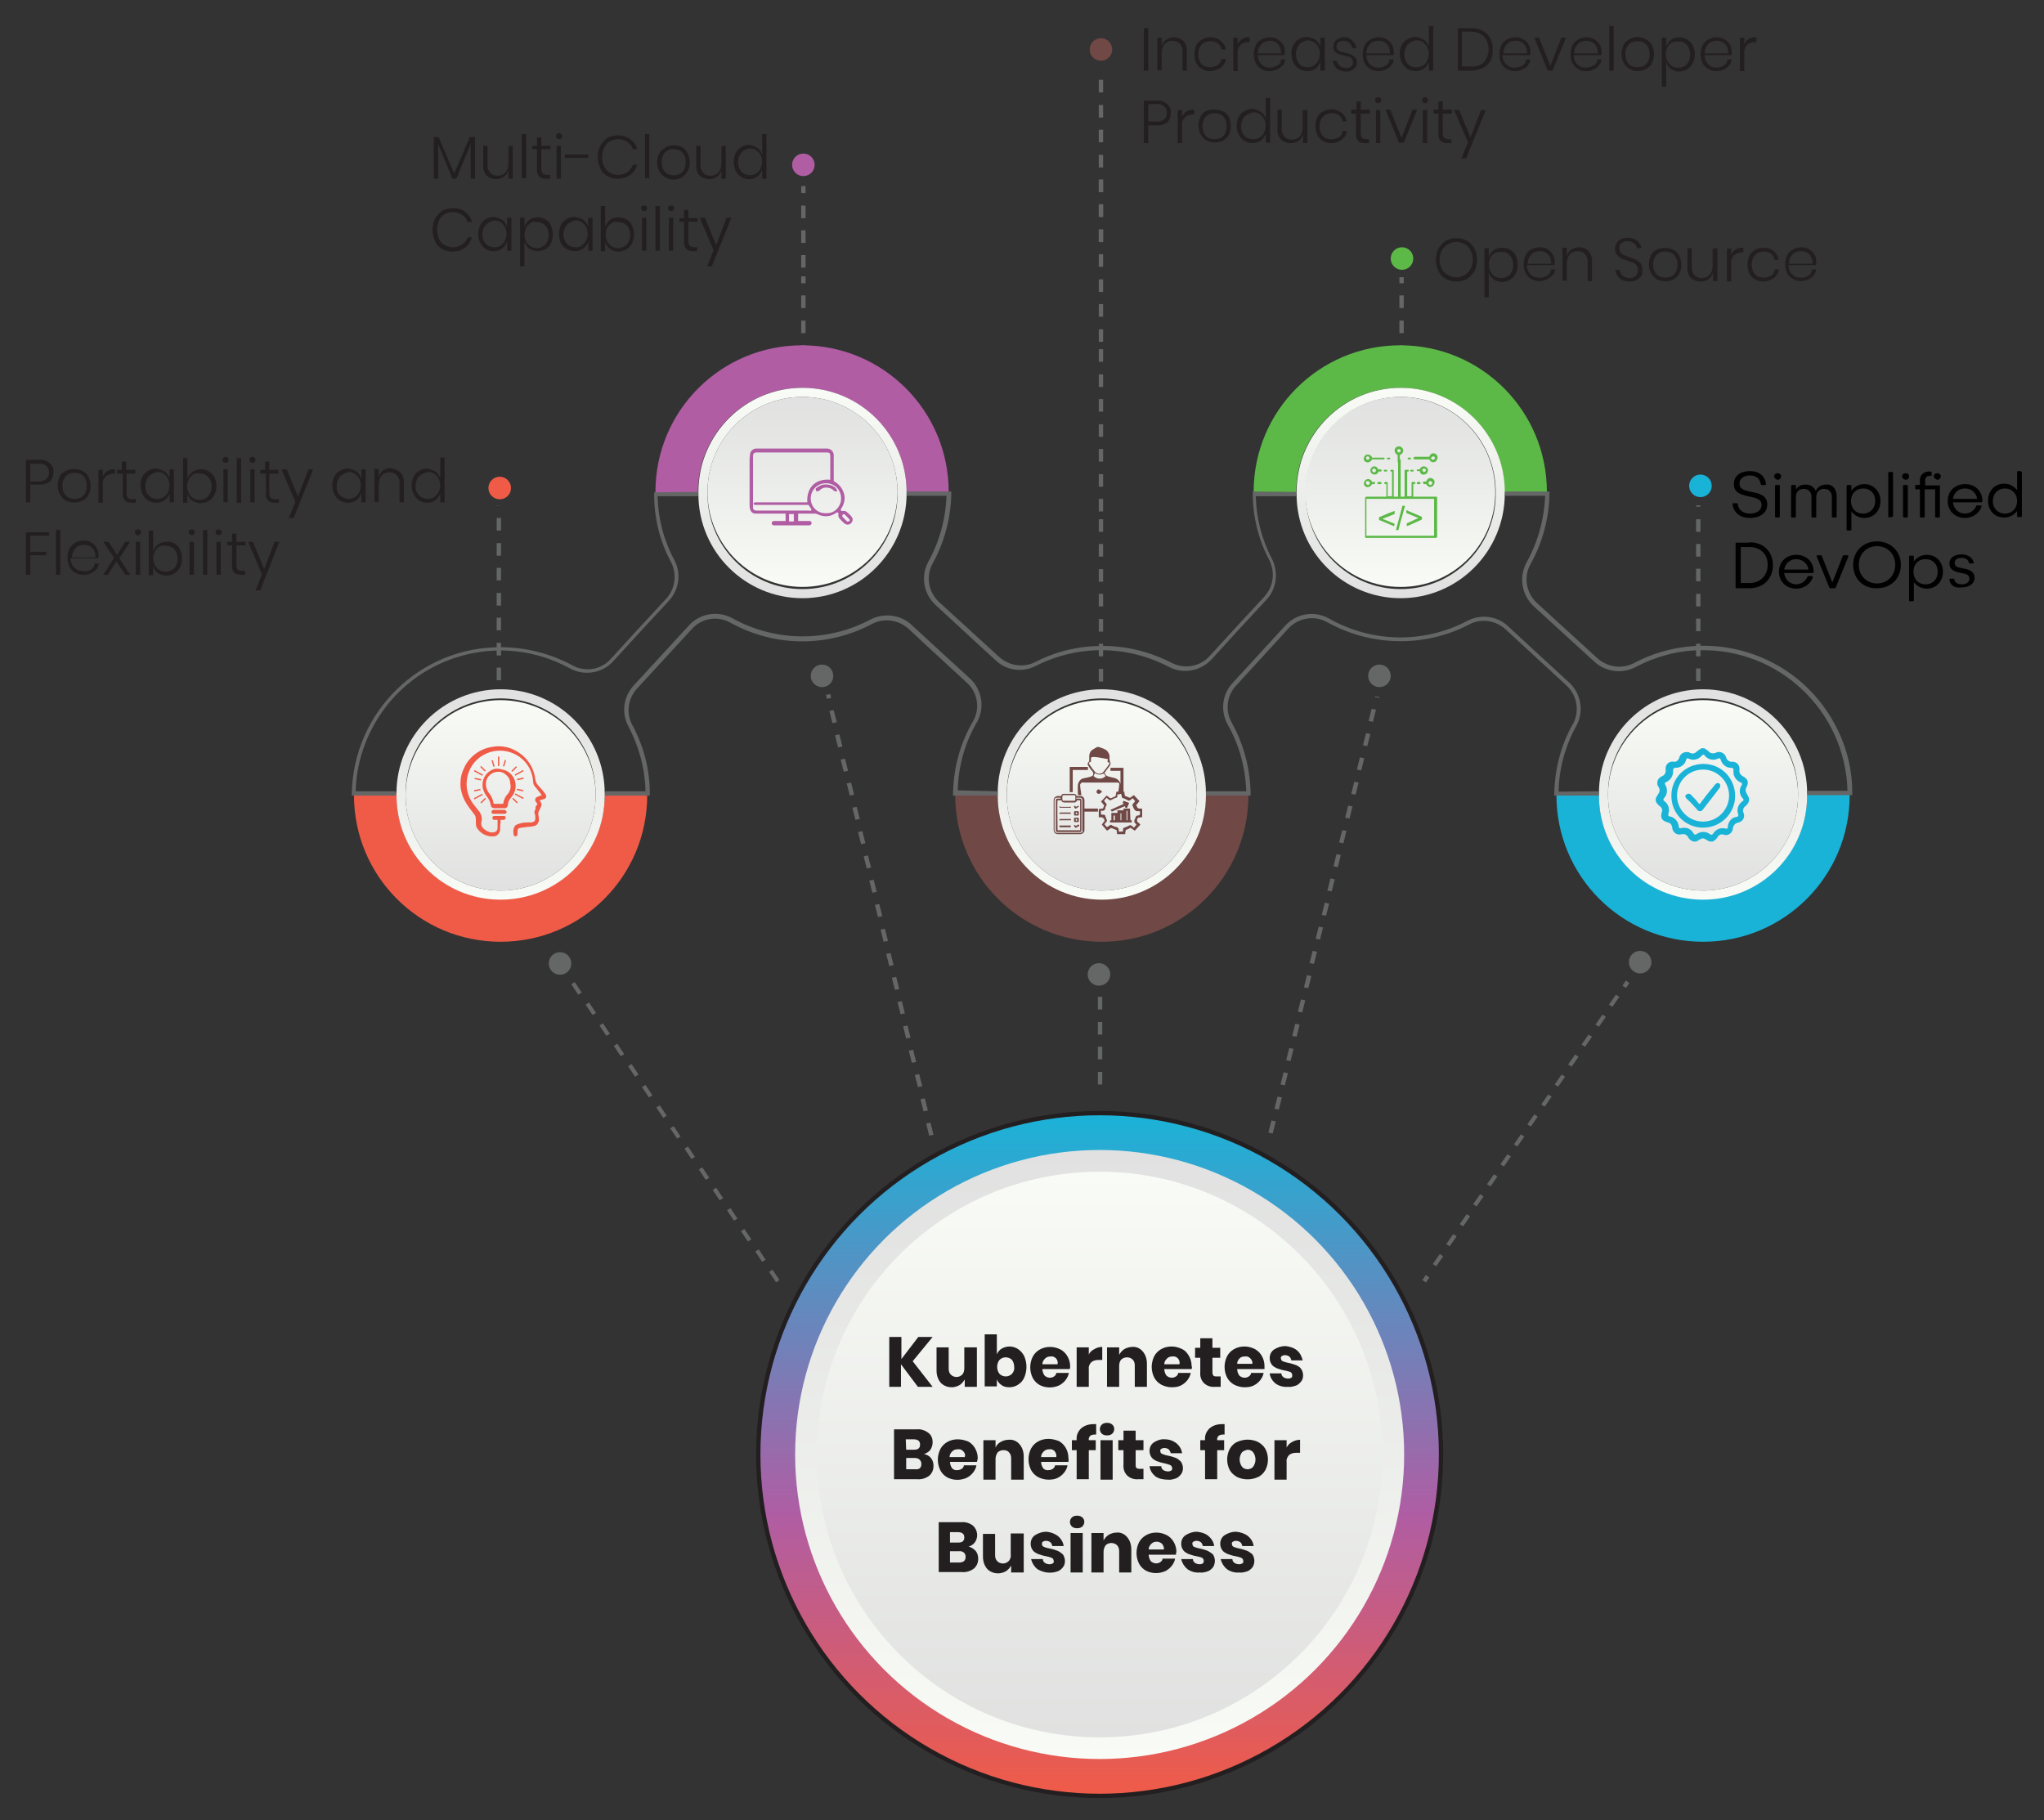 <svg xmlns="http://www.w3.org/2000/svg" xmlns:xlink="http://www.w3.org/1999/xlink" id="Layer_1" x="0px" y="0px" viewBox="0 0 471.2 419.6" style="enable-background:new 0 0 471.2 419.6;" xml:space="preserve"><rect x="0" y="0" width="471.2" height="419.6" fill="#333333" stroke="none"/><style type="text/css">	.st0{fill:url(#SVGID_1_);stroke:#231F20;stroke-miterlimit:10;}	.st1{fill:url(#SVGID_2_);}	.st2{fill:url(#SVGID_3_);}	.st3{fill:#656666;}	.st4{fill:#1AB3D8;}	.st5{fill:#5CB947;}	.st6{fill:#704845;}	.st7{fill:#B05DA3;}	.st8{fill:#F05B47;}	.st9{fill:url(#SVGID_4_);}	.st10{fill:url(#SVGID_5_);}	.st11{fill:url(#SVGID_6_);}	.st12{fill:url(#SVGID_7_);}	.st13{fill:url(#SVGID_8_);}	.st14{fill:url(#SVGID_9_);}	.st15{fill:url(#SVGID_10_);}	.st16{fill:url(#SVGID_11_);}	.st17{fill:url(#SVGID_12_);}	.st18{fill:url(#SVGID_13_);}	.st19{fill:#231F20;}</style><linearGradient id="SVGID_1_" gradientUnits="userSpaceOnUse" x1="437.79" y1="47.414" x2="595.222" y2="47.414" gradientTransform="matrix(6.123234e-17 -1 -1 -6.123234e-17 300.96 851.85)">	<stop offset="0" style="stop-color:#F05B47"></stop>	<stop offset="0.41" style="stop-color:#B05DA3"></stop>	<stop offset="1" style="stop-color:#1AB3D8"></stop></linearGradient><circle class="st0" cx="253.5" cy="335.3" r="78.7"></circle><linearGradient id="SVGID_2_" gradientUnits="userSpaceOnUse" x1="446.266" y1="47.414" x2="586.746" y2="47.414" gradientTransform="matrix(6.123234e-17 -1 -1 -6.123234e-17 300.96 851.85)">	<stop offset="0" style="stop-color:#F9FBF6"></stop>	<stop offset="1" style="stop-color:#E0E1E0"></stop></linearGradient><circle class="st1" cx="253.5" cy="335.3" r="70.2"></circle><linearGradient id="SVGID_3_" gradientUnits="userSpaceOnUse" x1="451.323" y1="47.414" x2="581.689" y2="47.414" gradientTransform="matrix(6.123234e-17 -1 -1 -6.123234e-17 300.96 851.85)">	<stop offset="0" style="stop-color:#E0E1E0"></stop>	<stop offset="1" style="stop-color:#F9FBF6"></stop></linearGradient><circle class="st2" cx="253.5" cy="335.3" r="65.2"></circle><rect x="328" y="294.1" transform="matrix(0.562 -0.827 0.827 0.562 -99.662 401.059)" class="st3" width="1.4" height="1"></rect><path class="st3" d="M373.3,229.8l-1.6,2.3l-0.8-0.5l1.6-2.3L373.3,229.8z M370.2,234.4l-1.6,2.3l-0.8-0.5l1.6-2.3L370.2,234.4z  M367,239l-1.6,2.3l-0.8-0.5l1.6-2.3L367,239z M363.9,243.6l-1.6,2.3l-0.8-0.5l1.6-2.3L363.9,243.6z M360.8,248.2l-1.6,2.3l-0.8-0.5 l1.6-2.3L360.8,248.2z M357.7,252.8l-1.6,2.3l-0.8-0.5l1.6-2.3L357.7,252.8z M354.5,257.4l-1.6,2.3l-0.8-0.5l1.6-2.3L354.5,257.4z  M351.4,262l-1.6,2.3l-0.8-0.5l1.6-2.3L351.4,262z M348.3,266.6l-1.6,2.3l-0.8-0.5l1.6-2.3L348.3,266.6z M345.2,271.2l-1.6,2.3 l-0.8-0.5l1.6-2.3L345.2,271.2z M342,275.8l-1.6,2.3l-0.8-0.5l1.6-2.3L342,275.8z M338.9,280.4l-1.6,2.3l-0.8-0.5l1.6-2.3 L338.9,280.4z M335.8,285l-1.6,2.3l-0.8-0.5l1.6-2.3L335.8,285z M332.7,289.6l-1.6,2.3l-0.8-0.5l1.6-2.3L332.7,289.6z"></path><rect x="374.1" y="226.2" transform="matrix(0.562 -0.827 0.827 0.562 -23.293 409.458)" class="st3" width="1.4" height="1"></rect><path class="st3" d="M318,160.7v0.2l-1-0.2v-0.2L318,160.7z M317.2,163.6l-0.7,2.8l-1-0.2l0.7-2.8L317.2,163.6z M315.9,169.2 l-0.7,2.8l-1-0.2l0.7-2.8L315.9,169.2z M314.5,174.8l-0.7,2.8l-1-0.2l0.7-2.8L314.5,174.8z M313.2,180.4l-0.7,2.8l-1-0.2l0.7-2.8 L313.2,180.4z M311.8,185.9l-0.7,2.8l-1-0.2l0.7-2.8L311.8,185.9z M310.4,191.5l-0.7,2.9l-1-0.2l0.7-2.8L310.4,191.5z M309.1,197.1 l-0.7,2.8l-1-0.2l0.7-2.8L309.1,197.1z M307.7,202.7l-0.7,2.8l-1-0.2l0.7-2.8L307.7,202.7z M306.4,208.3l-0.7,2.8l-1-0.2l0.7-2.8 L306.4,208.3z M305,213.8l-0.7,2.8l-1-0.2l0.7-2.8L305,213.8z M303.6,219.4l-0.7,2.8l-1-0.2l0.7-2.8L303.6,219.4z M302.3,225 l-0.7,2.8l-1-0.2l0.7-2.8L302.3,225z M300.9,230.6l-0.7,2.8l-1-0.2l0.7-2.8L300.9,230.6z M299.6,236.2l-0.7,2.8l-1-0.2l0.7-2.8 L299.6,236.2z M298.2,241.8l-0.7,2.8l-1-0.2l0.7-2.8L298.2,241.8z M296.9,247.4l-0.7,2.8l-1-0.2l0.7-2.8L296.9,247.4z M295.5,253 l-0.7,2.8l-1-0.2l0.7-2.8L295.5,253z M294.1,258.5l-0.7,2.8l-1-0.2l0.7-2.8L294.1,258.5z"></path><path class="st3" d="M254.1,229.8v2.9h-1v-2.9H254.1z M254.1,235.6v2.9h-1v-2.9H254.1z M254.1,241.3v2.9h-1v-2.9H254.1z  M254.1,247.1v2.9h-1v-2.9H254.1z"></path><path class="st3" d="M215.2,261.6l-1,0.2l-0.7-2.8l1-0.2L215.2,261.6z M213.9,256l-1,0.2l-0.7-2.8l1-0.2L213.9,256z M212.6,250.4 l-1,0.2l-0.7-2.8l1-0.2L212.6,250.4z M211.2,244.8l-1,0.2l-0.7-2.8l1-0.2L211.2,244.8z M209.9,239.2l-1,0.2l-0.7-2.8l1-0.2 L209.9,239.2z M208.6,233.6l-1,0.2l-0.7-2.8l1-0.2L208.6,233.6z M207.3,228l-1,0.2l-0.7-2.8l1-0.2L207.3,228z M206,222.5l-1,0.2 l-0.7-2.8l1-0.2L206,222.5z M204.7,216.9l-1,0.2l-0.7-2.8l1-0.2L204.7,216.9z M203.4,211.2l-1,0.2l-0.7-2.8l1-0.2L203.4,211.2z  M202.1,205.6l-1,0.2l-0.7-2.8l1-0.2L202.1,205.6z M200.8,200l-1,0.2l-0.7-2.8l1-0.2L200.8,200z M199.5,194.4l-1,0.2l-0.7-2.8l1-0.2 L199.5,194.4z M198.2,188.8l-1,0.2l-0.7-2.8l1-0.2L198.2,188.8z M196.9,183.2l-1,0.2l-0.7-2.8l1-0.2L196.9,183.2z M195.5,177.7 l-1,0.2l-0.7-2.8l1-0.2L195.5,177.7z M194.2,172.1l-1,0.2l-0.7-2.8l1-0.2L194.2,172.1z M192.9,166.5l-1,0.2l-0.7-2.8l1-0.2 L192.9,166.5z M191.6,160.9l-1,0.2l-0.2-0.9l1-0.2L191.6,160.9z"></path><path class="st3" d="M179.7,295.1l-0.8,0.5l-1.6-2.4l0.8-0.5L179.7,295.1z M176.5,290.4l-0.8,0.5l-1.6-2.4l0.8-0.5L176.5,290.4z  M173.2,285.7l-0.8,0.5l-1.6-2.4l0.8-0.5L173.2,285.7z M170,280.9l-0.8,0.5l-1.6-2.4l0.8-0.5L170,280.9z M166.7,276.2l-0.8,0.5 l-1.6-2.4l0.8-0.5L166.7,276.2z M163.5,271.5l-0.8,0.5l-1.6-2.4l0.8-0.5L163.5,271.5z M160.2,266.7l-0.8,0.5l-1.6-2.4l0.8-0.5 L160.2,266.7z M156.9,262l-0.8,0.5l-1.6-2.4l0.8-0.5L156.9,262z M153.7,257.2l-0.8,0.5l-1.6-2.4l0.8-0.5L153.7,257.2z M150.4,252.5 l-0.8,0.5l-1.6-2.4l0.8-0.5L150.4,252.5z M147.2,247.7l-0.8,0.5l-1.6-2.4l0.8-0.5L147.2,247.7z M143.9,243l-0.8,0.5l-1.6-2.4 l0.8-0.5L143.9,243z M140.6,238.3l-0.8,0.5l-1.6-2.4l0.8-0.5L140.6,238.3z M137.4,233.5l-0.8,0.5l-1.6-2.4l0.8-0.5L137.4,233.5z  M134.1,228.8l-0.8,0.5l-1.6-2.4l0.8-0.5L134.1,228.8z"></path><path class="st3" d="M115.5,116.5l-1,0.1v-0.1H115.5z M115.5,119.4v2.9h-1v-2.9H115.5z M115.5,125.2v2.9h-1v-2.9H115.5z  M115.5,130.9v2.9h-1v-2.9H115.5z M115.5,136.7v2.9h-1v-2.9H115.5z M115.5,142.4v2.9h-1v-2.9H115.5z M115.5,148.2v2.9h-1v-2.9H115.5 z M115.5,153.9v2.9h-1v-2.9H115.5z"></path><path class="st3" d="M185.7,63.7v1.6h-1v-1.6H185.7z M185.7,68.1V71h-1v-2.9H185.7z M185.7,73.9v2.9h-1v-2.9L185.7,73.9z  M185.7,79.6v2.9h-1v-2.9H185.7z"></path><path class="st3" d="M185.7,42.9v1.6h-1v-1.6H185.7z M185.7,47.4v2.9h-1v-2.9H185.7z M185.7,53.1V56h-1v-2.9H185.7z M185.7,58.8v2.9 h-1v-2.9H185.7z"></path><path class="st3" d="M254.3,119.7v2.9h-1v-2.9H254.3z M254.3,125.4v2.9h-1v-2.9H254.3z M254.3,131.2v2.9h-1v-2.9H254.3z  M254.3,136.9v2.9h-1v-2.9H254.3z M254.3,142.7v2.9h-1v-2.9H254.3z M254.3,148.4v2.9h-1v-2.9H254.3z M254.3,154.2v2.9h-1v-2.9H254.3 z"></path><path class="st3" d="M254.3,80.5v2.9h-1v-2.9H254.3z M254.3,86.3v2.9h-1v-2.9H254.3z M254.3,92v2.9h-1V92H254.3z M254.3,97.8v2.9h-1 v-2.9H254.3z M254.3,103.5v2.9h-1v-2.9H254.3z M254.3,109.3v2.9h-1v-2.9H254.3z M254.3,115v2.9h-1V115H254.3z"></path><path class="st3" d="M254.3,41.4v2.9h-1v-2.9H254.3z M254.3,47.1V50h-1v-2.9H254.3z M254.3,52.9v2.9h-1v-2.9H254.3z M254.3,58.6v2.9 h-1v-2.9H254.3z M254.3,64.4v2.9h-1v-2.9H254.3z M254.3,70.1V73h-1v-2.9H254.3z M254.3,75.9v2.9h-1v-2.9L254.3,75.9z"></path><path class="st3" d="M254.3,18.4v2.9h-1v-2.9H254.3z M254.3,24.2v2.9h-1v-2.9H254.3z M254.3,29.9v2.9h-1v-2.9H254.3z M254.3,35.7 v2.9h-1v-2.9H254.3z M254.3,41.4v2.9h-1v-2.9H254.3z M254.3,47.2V50h-1v-2.9H254.3z M254.3,52.9v2.9h-1v-2.9H254.3z"></path><path class="st3" d="M323.6,63.9v1.4h-1v-1.4H323.6z M323.6,68.1V71h-1v-2.9H323.6z M323.6,73.9v2.9h-1v-2.9L323.6,73.9z  M323.6,79.6v2.9h-1v-2.9H323.6z"></path><path class="st3" d="M392,116.5v0.3h-1v-0.3L392,116.5z M392,119.7v2.9h-1v-2.9H392z M392,125.4v2.9h-1v-2.9H392z M392,131.1v2.9h-1 v-2.9H392z M392,136.9v2.9h-1v-2.9H392z M392,142.6v2.9h-1v-2.9H392z M392,148.4v2.9h-1v-2.9H392z M392,154.1v2.9h-1v-2.9H392z"></path><circle class="st3" cx="378.1" cy="221.8" r="2.6"></circle><circle class="st4" cx="392" cy="112" r="2.6"></circle><circle class="st5" cx="323.2" cy="59.6" r="2.6"></circle><circle class="st6" cx="253.8" cy="11.4" r="2.6"></circle><circle class="st7" cx="185.2" cy="38" r="2.6"></circle><circle class="st8" cx="115.2" cy="112.5" r="2.6"></circle><circle class="st3" cx="318" cy="155.8" r="2.6"></circle><ellipse transform="matrix(0.16 -0.987 0.987 0.16 -8.98 438.783)" class="st3" cx="253.4" cy="224.7" rx="2.6" ry="2.6"></ellipse><circle class="st3" cx="189.5" cy="155.8" r="2.6"></circle><circle class="st3" cx="129.1" cy="222.1" r="2.6"></circle><path class="st8" d="M115.4,207.3c13.3,0,24-10.8,24-24c0-0.2,0-0.3,0-0.5h9.8c0,0.2,0,0.3,0,0.5c0,18.7-15.1,33.8-33.8,33.8 c-18.7,0-33.8-15.1-33.8-33.8l0,0c0-0.2,0-0.3,0-0.5h9.8c0,0.2,0,0.3,0,0.5C91.4,196.6,102.1,207.3,115.4,207.3 C115.4,207.3,115.4,207.3,115.4,207.3z"></path><linearGradient id="SVGID_4_" gradientUnits="userSpaceOnUse" x1="646.661" y1="185.509" x2="690.43" y2="185.509" gradientTransform="matrix(6.123234e-17 -1 -1 -6.123234e-17 300.96 851.85)">	<stop offset="0" style="stop-color:#E0E1E0"></stop>	<stop offset="1" style="stop-color:#F9FBF6"></stop></linearGradient><path class="st9" d="M115.4,161.4c11.9,0,21.7,9.5,21.9,21.5c0,0.2,0,0.3,0,0.5c0,12.1-9.8,21.9-21.9,21.9 c-12.1,0-21.9-9.8-21.9-21.9c0,0,0,0,0,0c0-0.2,0-0.3,0-0.5C93.8,171,103.5,161.4,115.4,161.4z"></path><linearGradient id="SVGID_5_" gradientUnits="userSpaceOnUse" x1="644.516" y1="185.567" x2="692.575" y2="185.567" gradientTransform="matrix(6.123234e-17 -1 -1 -6.123234e-17 300.96 851.85)">	<stop offset="0" style="stop-color:#F9FBF6"></stop>	<stop offset="1" style="stop-color:#E0E1E0"></stop></linearGradient><path class="st10" d="M91.4,182.9c0,0.2,0,0.3,0,0.5c0,13.3,10.7,24,24,24s24-10.7,24-24c0,0,0,0,0,0c0-0.2,0-0.3,0-0.5 c0-13.3-10.8-24-24-24S91.4,169.6,91.4,182.9z M137.3,182.9c0,0.2,0,0.3,0,0.5c0,12.1-9.8,21.9-21.9,21.9 c-12.1,0-21.9-9.8-21.9-21.9c0,0,0,0,0,0c0-0.2,0-0.3,0-0.5c0-12.1,9.8-21.9,21.9-21.9C127.5,161,137.3,170.8,137.3,182.9 L137.3,182.9z"></path><path class="st6" d="M254,207.3c13.3,0,24-10.8,24-24c0-0.2,0-0.3,0-0.5h9.8c0,0.2,0,0.3,0,0.5c0,18.7-15.1,33.8-33.8,33.8 c-18.7,0-33.8-15.1-33.8-33.8l0,0c0-0.2,0-0.3,0-0.5h9.8c0,0.2,0,0.3,0,0.5C230,196.6,240.7,207.3,254,207.3 C254,207.3,254,207.3,254,207.3z"></path><linearGradient id="SVGID_6_" gradientUnits="userSpaceOnUse" x1="646.623" y1="46.955" x2="690.43" y2="46.955" gradientTransform="matrix(6.123234e-17 -1 -1 -6.123234e-17 300.96 851.85)">	<stop offset="0" style="stop-color:#E0E1E0"></stop>	<stop offset="1" style="stop-color:#F9FBF6"></stop></linearGradient><path class="st11" d="M254,161.4c11.9,0,21.7,9.5,21.9,21.5c0,0.2,0,0.3,0,0.5c0,12.1-9.8,21.9-21.9,21.9s-21.9-9.8-21.9-21.9l0,0 c0-0.2,0-0.3,0-0.5C232.3,171,242.1,161.4,254,161.4z"></path><linearGradient id="SVGID_7_" gradientUnits="userSpaceOnUse" x1="644.491" y1="46.935" x2="692.55" y2="46.935" gradientTransform="matrix(6.123234e-17 -1 -1 -6.123234e-17 300.96 851.85)">	<stop offset="0" style="stop-color:#F9FBF6"></stop>	<stop offset="1" style="stop-color:#E0E1E0"></stop></linearGradient><path class="st12" d="M230,182.9c0,0.2,0,0.3,0,0.5c0,13.3,10.8,24,24,24c13.3,0,24-10.8,24-24c0-0.2,0-0.3,0-0.5 c0-13.3-10.8-24-24-24C240.8,158.9,230,169.6,230,182.9L230,182.9z M275.9,182.9c0,0.2,0,0.3,0,0.5c0,12.1-9.8,21.9-21.9,21.9 s-21.9-9.8-21.9-21.9l0,0c0-0.2,0-0.3,0-0.5c0-12.1,9.8-21.9,21.9-21.9C266.1,161,275.9,170.8,275.9,182.9L275.9,182.9z"></path><path class="st4" d="M392.6,207.3c13.3,0,24-10.8,24-24c0-0.2,0-0.3,0-0.5h9.8c0,0.2,0,0.3,0,0.5c0,18.7-15.1,33.8-33.8,33.8 c-18.7,0-33.8-15.1-33.8-33.8l0,0c0-0.2,0-0.3,0-0.5h9.8c0,0.2,0,0.3,0,0.5C368.6,196.6,379.3,207.3,392.6,207.3 C392.6,207.3,392.6,207.3,392.6,207.3z"></path><linearGradient id="SVGID_8_" gradientUnits="userSpaceOnUse" x1="646.623" y1="-91.648" x2="690.43" y2="-91.648" gradientTransform="matrix(6.123234e-17 -1 -1 -6.123234e-17 300.96 851.85)">	<stop offset="0" style="stop-color:#E0E1E0"></stop>	<stop offset="1" style="stop-color:#F9FBF6"></stop></linearGradient><path class="st13" d="M392.6,161.4c11.9,0,21.7,9.5,21.9,21.5c0,0.2,0,0.3,0,0.5c0,12.1-9.8,21.9-21.9,21.9 c-12.1,0-21.9-9.8-21.9-21.9l0,0c0-0.2,0-0.3,0-0.5C370.9,171,380.7,161.4,392.6,161.4z"></path><linearGradient id="SVGID_9_" gradientUnits="userSpaceOnUse" x1="644.516" y1="-91.667" x2="692.575" y2="-91.667" gradientTransform="matrix(6.123234e-17 -1 -1 -6.123234e-17 300.96 851.85)">	<stop offset="0" style="stop-color:#F9FBF6"></stop>	<stop offset="1" style="stop-color:#E0E1E0"></stop></linearGradient><path class="st14" d="M368.6,182.9c0,0.2,0,0.3,0,0.5c0,13.3,10.7,24,24,24s24-10.7,24-24c0,0,0,0,0,0c0-0.2,0-0.3,0-0.5 c0-13.3-10.8-24-24-24S368.6,169.6,368.6,182.9L368.6,182.9z M414.5,182.9c0,0.2,0,0.3,0,0.5c0,12.1-9.8,21.9-21.9,21.9 c-12.1,0-21.9-9.8-21.9-21.9l0,0c0-0.2,0-0.3,0-0.5c0-12.1,9.8-21.9,21.9-21.9C404.7,161,414.5,170.8,414.5,182.9L414.5,182.9z"></path><path class="st7" d="M184.9,89.4c-13.3,0-24,10.8-24,24c0,0.2,0,0.3,0,0.5h-9.8c0-0.2,0-0.3,0-0.5c0-18.7,15.1-33.8,33.8-33.8 s33.8,15.1,33.8,33.8c0,0.2,0,0.3,0,0.5H209c0-0.2,0-0.3,0-0.5C209,100.2,198.2,89.4,184.9,89.4z"></path><linearGradient id="SVGID_10_" gradientUnits="userSpaceOnUse" x1="289.701" y1="-242.049" x2="333.432" y2="-242.049" gradientTransform="matrix(6.123234e-17 1 1 -6.123234e-17 427.05 -198.11)">	<stop offset="0" style="stop-color:#E0E1E0"></stop>	<stop offset="1" style="stop-color:#F9FBF6"></stop></linearGradient><path class="st15" d="M185,135.3c-11.9,0-21.6-9.5-21.9-21.4c0-0.2,0-0.3,0-0.5c0-12.1,9.8-21.9,21.9-21.9 c12.1,0,21.9,9.8,21.9,21.9c0,0.2,0,0.3,0,0.5C206.6,125.8,196.9,135.3,185,135.3z"></path><linearGradient id="SVGID_11_" gradientUnits="userSpaceOnUse" x1="287.561" y1="-242.126" x2="335.62" y2="-242.126" gradientTransform="matrix(6.123234e-17 1 1 -6.123234e-17 427.05 -198.11)">	<stop offset="0" style="stop-color:#F9FBF6"></stop>	<stop offset="1" style="stop-color:#E0E1E0"></stop></linearGradient><path class="st16" d="M209,113.9c0-0.2,0-0.3,0-0.5c0-13.3-10.8-24-24-24c-13.3,0-24,10.8-24,24c0,0.2,0,0.3,0,0.5 c0,13.3,10.8,24,24,24S208.9,127.2,209,113.9L209,113.9z M163.1,113.9c0-0.2,0-0.3,0-0.5c0-12.1,9.8-21.9,21.9-21.9 c12.1,0,21.9,9.8,21.9,21.9c0,0.2,0,0.3,0,0.5c0,12.1-9.8,21.9-21.9,21.9C172.9,135.8,163.1,126,163.1,113.9L163.1,113.9z"></path><path class="st5" d="M322.8,89.4c-13.3,0-24,10.8-24,24c0,0.2,0,0.3,0,0.5H289c0-0.2,0-0.3,0-0.5c0-18.7,15.1-33.8,33.8-33.8 s33.8,15.1,33.8,33.8c0,0.2,0,0.3,0,0.5h-9.8c0-0.2,0-0.3,0-0.5C346.9,100.2,336.1,89.4,322.8,89.4z"></path><linearGradient id="SVGID_12_" gradientUnits="userSpaceOnUse" x1="289.693" y1="-104.193" x2="333.451" y2="-104.193" gradientTransform="matrix(6.123234e-17 1 1 -6.123234e-17 427.05 -198.11)">	<stop offset="0" style="stop-color:#E0E1E0"></stop>	<stop offset="1" style="stop-color:#F9FBF6"></stop></linearGradient><path class="st17" d="M322.8,135.3c-11.9,0-21.6-9.5-21.9-21.4c0-0.2,0-0.3,0-0.5c0-12.1,9.8-21.9,21.9-21.9s21.9,9.8,21.9,21.9 c0,0.2,0,0.3,0,0.5C344.5,125.8,334.8,135.4,322.8,135.3z"></path><linearGradient id="SVGID_13_" gradientUnits="userSpaceOnUse" x1="287.561" y1="-104.213" x2="335.62" y2="-104.213" gradientTransform="matrix(6.123234e-17 1 1 -6.123234e-17 427.05 -198.11)">	<stop offset="0" style="stop-color:#F9FBF6"></stop>	<stop offset="1" style="stop-color:#E0E1E0"></stop></linearGradient><path class="st18" d="M346.9,113.9c0-0.2,0-0.3,0-0.5c0-13.3-10.8-24-24-24c-13.3,0-24,10.8-24,24c0,0.2,0,0.3,0,0.5 c0,13.3,10.8,24,24,24S346.8,127.2,346.9,113.9L346.9,113.9z M301,113.9c0-0.2,0-0.3,0-0.5c0-12.1,9.8-21.9,21.9-21.9 s21.9,9.8,21.9,21.9c0,0.2,0,0.3,0,0.5c0,12.1-9.8,21.9-21.9,21.9C310.8,135.8,301,126,301,113.9L301,113.9z"></path><path class="st3" d="M426.9,183.3h-10.3v-1h9.3c-0.5-18.4-15.8-32.9-34.2-32.4c-5.1,0.1-10.2,1.5-14.7,3.9c-3.1,1.6-6.9,1.1-9.5-1.3 l-13.9-12.7c-2.8-2.6-3.5-6.7-1.7-10.1c2.6-4.7,4.1-10,4.3-15.4h-9.3v-1h10.3v0.5c-0.1,5.7-1.6,11.3-4.4,16.3 c-1.6,2.9-1,6.6,1.5,8.9l13.9,12.7c2.3,2.1,5.7,2.6,8.4,1.2c16.7-8.9,37.5-2.6,46.4,14.1c2.6,4.8,4,10.2,4,15.7V183.3z M368.6,182.4 v1h-10.3v-0.4c0.1-5.6,1.5-11.2,4.3-16.1c1.6-2.9,1-6.6-1.5-8.9l-14-12.9c-2.3-2.1-5.6-2.6-8.3-1.2c-10.3,5.4-22.7,5.2-32.9-0.5 c-2.9-1.6-6.6-1-8.9,1.5L285,158c-2.2,2.3-2.6,5.8-1.1,8.5c2.8,5,4.3,10.6,4.4,16.4v0.5H278v-1h9.3c-0.2-5.4-1.6-10.7-4.3-15.4 c-1.7-3.1-1.3-7,1.2-9.6l12.1-13.2c2.6-2.8,6.7-3.5,10.1-1.6c9.9,5.6,21.9,5.8,31.9,0.5c3.1-1.6,6.9-1.1,9.4,1.3 c4.2,3.9,9.5,8.8,14,12.9c2.8,2.6,3.5,6.7,1.7,10c-2.6,4.7-4,9.9-4.1,15.2L368.6,182.4z M298.8,113.4v1h-9.3c0.1,5,1.4,10,3.7,14.4 c1.6,3.1,1.1,6.9-1.2,9.4c-4,4.3-8.8,9.5-12.7,13.8c-2.5,2.7-6.6,3.5-9.9,1.7c-9.6-5-20.9-5.1-30.6-0.2c-3.1,1.6-6.8,1.1-9.3-1.3 l-13.8-12.7c-2.8-2.6-3.5-6.7-1.7-10c2.6-4.7,4-9.9,4.2-15.2H209v-1h10.3v0.5c-0.1,5.7-1.6,11.2-4.3,16.1c-1.6,2.9-1,6.6,1.5,8.9 l13.9,12.7c2.3,2,5.5,2.5,8.3,1.1c4.8-2.5,10.1-3.7,15.5-3.7c5.6,0,11,1.4,15.9,3.9c2.9,1.5,6.5,0.9,8.7-1.5 c3.9-4.3,8.7-9.5,12.7-13.8c2.1-2.3,2.5-5.6,1.1-8.4c-2.5-4.7-3.8-10-3.8-15.3v-0.5L298.8,113.4z M230,182.4v1h-10.3v-0.4 c0.1-5.9,1.6-11.6,4.6-16.7c1.7-2.9,1.1-6.7-1.4-8.9c-4.3-4-9.4-8.6-13.4-12.4c-2.3-2.1-5.7-2.6-8.4-1.2 c-10.3,5.5-22.6,5.4-32.8-0.3c-2.9-1.6-6.6-1-8.8,1.5l-12.7,13.8c-2.1,2.3-2.5,5.7-1,8.4c2.6,4.8,4,10.2,4,15.7v0.5h-10.3v-1h9.3 c-0.1-5.2-1.5-10.3-3.9-14.9c-1.7-3.1-1.2-6.9,1.2-9.5l12.7-13.8c2.5-2.8,6.7-3.5,10-1.7c9.9,5.5,21.9,5.6,31.9,0.3 c3.1-1.6,7-1.1,9.5,1.3c4,3.7,9.1,8.4,13.4,12.3c2.8,2.6,3.5,6.8,1.6,10.1c-2.8,4.8-4.3,10.2-4.4,15.7L230,182.4z M160.9,113.4v1 h-9.3c0.1,5.1,1.4,10.1,3.8,14.6c1.7,3.1,1.2,6.9-1.2,9.5c-4.1,4.4-8.9,9.6-12.8,13.9c-2.5,2.8-6.7,3.5-10,1.7 c-16.1-8.9-36.4-3-45.3,13.2c-2.5,4.6-4,9.8-4.1,15.1h9.3v1H81.1v-0.4c0.3-18.9,15.8-34.1,34.8-33.8c5.6,0.1,11.1,1.5,16.1,4.2 c2.9,1.6,6.6,1,8.8-1.5c3.9-4.3,8.7-9.5,12.8-13.9c2.1-2.3,2.5-5.7,1.1-8.4c-2.6-4.8-3.9-10.2-3.9-15.6v-0.5L160.9,113.4z"></path><path class="st8" d="M125.7,183c-0.1-0.1-0.2-0.3-0.3-0.4c-0.4-0.5-0.8-1-1.3-1.5c-0.4-0.4-0.6-0.9-0.7-1.5c0-0.2-0.1-0.4-0.1-0.6 c-0.4-2.1-1.6-4-3.4-5.3c-1.9-1.4-4.2-2-6.6-1.5c-2.5,0.4-4.6,1.9-5.9,4c-0.6,1.1-1.1,2.3-1.2,3.5c-0.1,1-0.1,1.9,0.2,2.9 c0.3,1.3,0.9,2.4,1.7,3.5c0.4,0.5,0.8,1.1,1.2,1.6c0.3,0.3,0.4,0.8,0.4,1.2c0,0.3,0,0.6,0,0.9c0,0.5,0.1,1,0.5,1.4 c0.8,1.1,2.2,1.7,3.6,1.6c0.8,0,1.4-0.7,1.5-1.5c0-0.6,0-1.2,0.1-1.7V189h0.3h0.4c0.2,0,0.4-0.2,0.5-0.4c0,0,0,0,0,0 c0-0.3-0.2-0.5-0.4-0.5c0,0,0,0,0,0h-0.6c-0.3,0-0.6,0-0.9,0h-0.8c-0.2,0-0.4,0.2-0.4,0.4c0,0,0,0.1,0,0.1c0,0.2,0.2,0.4,0.4,0.4 c0,0,0,0,0.1,0h0.2c0.1,0,0.3,0,0.5,0c0,0.6,0,1.2,0,1.8c0,0.7-0.4,1.1-1.2,1.1c-0.7,0-1.3-0.3-1.8-0.7c-0.6-0.4-0.9-1.1-0.7-1.8 c0.2-0.8,0-1.6-0.5-2.3c-0.5-0.6-1-1.3-1.5-1.9c-1.2-1.7-1.7-3.8-1.3-5.9c0.3-1.6,1.1-3.1,2.3-4.2c1.8-1.7,4.4-2.4,6.8-1.9 c3.4,0.7,5.9,3.5,6.1,7c0,0.5,0.2,0.9,0.5,1.2c0.1,0.2,0.3,0.3,0.4,0.5l1.1,1.4c-0.3,0.1-0.6,0.2-1,0.4c-0.4,0.1-0.6,0.5-0.5,0.9 c0,0.1,0.1,0.2,0.2,0.3c0.1,0.2,0.2,0.3,0.3,0.5c-0.5,0.6-0.5,0.6-0.4,1.1c-0.3,0.3-0.4,0.8-0.2,1.2c0.1,0.2,0.1,0.4,0.1,0.7 c0.1,0.8-0.2,1.1-1,1.2H122c-0.5,0-1.1,0-1.6,0.1c-0.4,0.1-0.9,0.2-1.3,0.4c-0.3,0.1-0.5,0.4-0.6,0.7c-0.2,0.5-0.2,1-0.1,1.6 c0,0.2,0.2,0.4,0.5,0.4c0.2,0,0.4-0.2,0.4-0.5c0,0,0,0,0,0c0-0.1,0-0.3,0-0.4c0-0.8,0.1-1,0.9-1.1c0.5-0.1,1.1-0.1,1.6-0.2 c0.5,0,0.9-0.1,1.4-0.2c0.5-0.1,0.9-0.6,1-1.1c0.1-0.5,0-1-0.1-1.5c0-0.2,0-0.3,0-0.5c0.2-0.4,0.4-0.9,0.6-1.3c0.2-0.3,0.2-0.7,0-1 l-0.3-0.5c0.3-0.1,0.7-0.2,1-0.3c0.4-0.1,0.6-0.4,0.5-0.8C125.8,183.2,125.8,183.1,125.7,183z"></path><path class="st8" d="M114.3,177.2c-2.1,0.4-3.4,2.4-3,4.5c0.2,0.7,0.5,1.4,1,2c0.4,0.5,0.7,1.1,0.8,1.8c0.1,0.5,0.3,0.8,0.9,0.8h2.2 c0.4,0.1,0.8-0.2,0.9-0.7c0,0,0-0.1,0-0.1c0-0.6,0.3-1.2,0.7-1.6c0.5-0.6,0.9-1.3,1-2c0.4-2.1-0.9-4.1-3-4.5 C115.2,177.2,114.7,177.2,114.3,177.2z M117,183.1c-0.6,0.6-0.9,1.4-1,2.2h-2.2c-0.1-0.9-0.5-1.8-1.1-2.5c-0.6-0.8-0.8-1.8-0.6-2.8 c0.4-1.5,2-2.4,3.5-2c0.3,0.1,0.6,0.2,0.9,0.5c0.7,0.5,1.1,1.2,1.1,2C117.9,181.5,117.6,182.4,117,183.1L117,183.1z"></path><path class="st8" d="M116.3,186.7c-0.8,0-1.7,0-2.5,0c-0.2,0-0.5,0.2-0.5,0.4c0,0,0,0.1,0,0.1c0,0.3,0.2,0.4,0.5,0.4 c0.3,0,0.8,0,1.2,0l0,0c0.4,0,0.8,0,1.3,0c0.3,0,0.5-0.2,0.5-0.4c0,0,0,0,0,0C116.8,187,116.5,186.7,116.3,186.7 C116.3,186.7,116.3,186.7,116.3,186.7z"></path><rect x="114.8" y="174.4" class="st8" width="0.3" height="2.2"></rect><rect x="115.5" y="175.8" transform="matrix(0.291 -0.957 0.957 0.291 -85.907 235.995)" class="st8" width="1.5" height="0.3"></rect><rect x="113.5" y="175.2" transform="matrix(0.957 -0.291 0.291 0.957 -46.289 40.69)" class="st8" width="0.3" height="1.5"></rect><rect x="110.1" y="177.1" transform="matrix(0.477 -0.879 0.879 0.477 -98.934 190.09)" class="st8" width="0.3" height="2.2"></rect><rect x="111.2" y="176.5" transform="matrix(0.712 -0.702 0.702 0.712 -92.372 129.181)" class="st8" width="0.3" height="1.5"></rect><rect x="109.9" y="178.8" transform="matrix(0.201 -0.98 0.98 0.201 -87.909 251.373)" class="st8" width="0.3" height="1.5"></rect><rect x="118.6" y="178" transform="matrix(0.879 -0.477 0.477 0.879 -70.502 78.661)" class="st8" width="2.2" height="0.3"></rect><rect x="117.8" y="177.1" transform="matrix(0.702 -0.712 0.712 0.702 -90.879 137.251)" class="st8" width="1.5" height="0.3"></rect><rect x="119.1" y="179.4" transform="matrix(0.98 -0.201 0.201 0.98 -33.577 27.682)" class="st8" width="1.5" height="0.3"></rect><rect x="119.6" y="182.5" transform="matrix(0.471 -0.882 0.882 0.471 -98.632 202.693)" class="st8" width="0.3" height="2.2"></rect><rect x="119.8" y="181.4" transform="matrix(0.194 -0.981 0.981 0.194 -82.066 264.457)" class="st8" width="0.3" height="1.5"></rect><rect x="118.5" y="183.7" transform="matrix(0.708 -0.707 0.707 0.708 -95.676 137.854)" class="st8" width="0.3" height="1.5"></rect><rect x="109.2" y="183.5" transform="matrix(0.882 -0.471 0.471 0.882 -73.523 73.608)" class="st8" width="2.2" height="0.3"></rect><rect x="109.3" y="182" transform="matrix(0.981 -0.194 0.194 0.981 -33.267 24.818)" class="st8" width="1.5" height="0.3"></rect><rect x="110.5" y="184.4" transform="matrix(0.707 -0.708 0.708 0.707 -97.927 132.859)" class="st8" width="1.5" height="0.3"></rect><path class="st7" d="M196.3,119.1c-0.3-0.4-0.7-0.7-1-1c-0.3-0.3-0.7-0.4-1-0.3c-0.1,0-0.3,0-0.4-0.1c-0.1-0.1-0.1-0.3,0-0.4 c0.1-0.2,0.2-0.4,0.3-0.5c0.5-1,0.7-2.1,0.3-3.2c-0.4-1.2-1.2-2.1-2.3-2.7v-0.9c0-1.6,0-3.2,0-4.8c0.1-0.9-0.5-1.7-1.4-1.8 c-0.1,0-0.2,0-0.2,0c-0.2,0-0.3,0-0.5,0h-15.1c-0.3,0-0.5,0-0.8,0c-0.7,0.1-1.3,0.7-1.3,1.4c0,0.3-0.1,0.6-0.1,0.9v10.6 c0,0.3,0,0.7,0.1,1c0.1,0.6,0.6,1.1,1.2,1.1c0.3,0,0.5,0,0.8,0h5.4c0.2,0,0.5,0,0.8,0v1.7h-2.7c-0.2,0-0.5,0.2-0.5,0.5 s0.2,0.5,0.5,0.5l0,0h8.2c0.2,0,0.5-0.2,0.5-0.5s-0.2-0.5-0.5-0.5H184v-1.7c0.1,0,0.2,0,0.3,0c1.2,0,2.4,0,3.5,0 c0.3,0,0.6,0.1,0.8,0.2c0.6,0.3,1.3,0.4,1.9,0.4c0.8,0,1.6-0.3,2.3-0.8c0.1-0.1,0.3-0.1,0.4,0c0.1,0.1,0.1,0.2,0.1,0.3 c-0.1,0.4,0,0.8,0.3,1.1c0.3,0.3,0.6,0.7,1,1c0.4,0.4,1.1,0.5,1.6,0c0,0,0,0,0,0C196.6,120.2,196.7,119.6,196.3,119.1z M181.9,120.2 C181.9,120.2,181.9,120.2,181.9,120.2v-1.7h1.1v1.7H181.9z M186.5,117.7h-11.7c-0.2,0-0.3,0-0.5,0c-0.4,0-0.8-0.3-0.7-0.8 c0,0,0,0,0,0c0-0.2,0-0.4,0-0.6v-10.8c0-0.2,0-0.4,0-0.5c0-0.4,0.3-0.7,0.7-0.7c0,0,0,0,0.1,0c0.2,0,0.3,0,0.5,0h15.7 c0.6,0,0.8,0.2,0.8,0.8c0,0.7,0,1.5,0,2.2v3.3c-3-0.3-5.5,1.4-5.3,5.2h-11.4c-0.2,0-0.5,0-0.7,0c-0.2,0.1-0.3,0.2-0.3,0.3 c0,0.1,0.2,0.3,0.3,0.3c0.2,0,0.5,0,0.7,0h11.7c0.2,0.4,0.5,0.7,0.7,1.1C186.9,117.8,186.7,117.8,186.5,117.7L186.5,117.7z  M190.4,118.3c-1.8,0.1-3.4-1.3-3.5-3.2c0-0.1,0-0.2,0-0.2c0-1.9,1.5-3.5,3.5-3.5s3.5,1.5,3.5,3.5c0,1.8-1.4,3.4-3.2,3.4 C190.5,118.3,190.5,118.3,190.4,118.3L190.4,118.3z M195.3,120.2c-0.4-0.3-0.7-0.7-1.1-1.1c-0.1-0.2,0-0.3,0.1-0.5 c0.1-0.1,0.3-0.1,0.4,0c0.4,0.3,0.7,0.7,1.1,1.1c0,0.1,0.1,0.1,0.1,0.2c0,0.2-0.2,0.3-0.4,0.3C195.4,120.3,195.3,120.3,195.3,120.2 L195.3,120.2z"></path><path class="st7" d="M189.4,111.8c-0.4,0.2-0.9,0.4-1.2,0.7c-0.2,0.1-0.2,0.3-0.1,0.5c0,0,0,0,0,0.1c0.1,0.2,0.3,0.2,0.5,0.1 c0,0,0,0,0.1,0c0.2-0.1,0.3-0.2,0.5-0.4c0.7-0.5,1.5-0.5,2.3-0.2c0.3,0.1,0.5,0.3,0.7,0.5c0.4,0.3,1,0.3,0.7-0.2 C192.3,111.7,190.4,111.5,189.4,111.8z"></path><path class="st5" d="M322.3,105.9v8.6h-1v-6c0-0.1-0.1-0.2-0.2-0.2c0,0,0,0,0,0h-0.4c-0.1,0-0.2,0.1-0.2,0.2c0,0.1,0.1,0.2,0.2,0.2 h0.2v5.7h-1v-3.1c0-0.1-0.1-0.2-0.2-0.2h-0.3c-0.1,0-0.3,0.1-0.3,0.2c0,0.1,0.1,0.3,0.2,0.3c0,0,0.1,0,0.1,0h0.2v2.9h-4.6 c-0.1,0-0.1,0-0.2,0.1c0,0-0.1,0.1-0.1,0.2l0,0v9c0,0.1,0.1,0.2,0.2,0.2c0,0,0,0,0,0h16.1c0.1,0,0.1,0,0.2-0.1c0,0,0.1-0.1,0.1-0.2 l0,0v-9c0-0.1-0.1-0.2-0.2-0.2h-5.3v-2.9h0.2c0.1,0,0.3-0.1,0.3-0.2c0-0.1-0.1-0.3-0.2-0.3c0,0-0.1,0-0.1,0h-0.4 c-0.1,0-0.2,0.1-0.2,0.2v3.1h-1v-5.7h0.2c0.1,0,0.2-0.1,0.2-0.2c0,0,0,0,0,0c0-0.1-0.1-0.2-0.2-0.2c0,0,0,0,0,0H324 c-0.1,0-0.2,0.1-0.2,0.2c0,0,0,0,0,0v6h-0.9v-8.6L322.3,105.9z M325.6,115h5v8.5H315V115H325.6L325.6,115z"></path><path class="st5" d="M315.3,106.6c0.4,0,0.8-0.3,1-0.7h2.7c0.1,0,0.2-0.1,0.2-0.2c0,0,0,0,0,0c0-0.1-0.1-0.2-0.2-0.2h-2.7 c-0.1-0.5-0.7-0.8-1.2-0.7c-0.5,0.1-0.8,0.7-0.7,1.2C314.5,106.3,314.9,106.6,315.3,106.6L315.3,106.6z M315.3,105.2 c0.2,0,0.4,0.2,0.4,0.4c0,0.2-0.2,0.4-0.4,0.4c-0.2,0-0.4-0.2-0.4-0.4c0,0,0,0,0,0C314.9,105.4,315.1,105.2,315.3,105.2L315.3,105.2 L315.3,105.2z"></path><path class="st5" d="M326.1,105.9h3.4c0.2,0.5,0.7,0.8,1.2,0.6c0.4-0.1,0.6-0.5,0.7-0.9c0.1-0.5-0.3-1-0.8-1.1 c-0.5-0.1-1,0.3-1.1,0.8h-3.4c-0.1,0-0.2,0.1-0.2,0.3C325.8,105.8,325.9,105.9,326.1,105.9L326.1,105.9z M330.4,105.2 c0.2,0,0.4,0.2,0.4,0.4c0,0.2-0.3,0.4-0.5,0.4c-0.2,0-0.4-0.2-0.4-0.4C330,105.4,330.2,105.2,330.4,105.2L330.4,105.2z"></path><path class="st5" d="M318.2,108.2h-0.5c-0.1-0.4-0.5-0.7-0.9-0.7c-0.5,0-0.9,0.5-0.9,1c0,0.5,0.5,0.9,1,0.9c0.4,0,0.8-0.3,0.9-0.7 h0.5c0.1,0,0.2-0.1,0.2-0.2C318.5,108.3,318.4,108.2,318.2,108.2C318.2,108.2,318.2,108.2,318.2,108.2z M316.8,108.9 c-0.2,0-0.4-0.2-0.5-0.4c0-0.2,0.2-0.5,0.4-0.5c0.2,0,0.5,0.2,0.5,0.4C317.2,108.7,317,108.9,316.8,108.9 C316.8,108.9,316.8,108.9,316.8,108.9z"></path><path class="st5" d="M315.3,112.3c0.4,0,0.8-0.3,1-0.7h0.5c0.1,0,0.2-0.2,0.2-0.3c0-0.1-0.1-0.2-0.2-0.2h-0.5 c-0.2-0.5-0.7-0.8-1.2-0.6c-0.4,0.1-0.6,0.5-0.7,0.9C314.4,111.9,314.8,112.3,315.3,112.3z M315.3,110.9c0.2,0,0.5,0.2,0.5,0.4 c0,0.2-0.2,0.5-0.4,0.5c-0.2,0-0.5-0.2-0.5-0.4c0,0,0,0,0,0C314.8,111.1,315,110.9,315.3,110.9C315.3,110.9,315.3,110.9,315.3,110.9 z"></path><path class="st5" d="M328.3,111.6h0.5c0.2,0.5,0.7,0.8,1.2,0.6c0.4-0.1,0.6-0.5,0.7-0.9c0.1-0.5-0.3-1-0.8-1.1 c-0.5-0.1-1,0.3-1.1,0.8h-0.5c-0.1,0-0.3,0.1-0.3,0.2c0,0.1,0.1,0.3,0.2,0.3C328.2,111.6,328.2,111.6,328.3,111.6L328.3,111.6z  M329.7,110.9c0.2,0,0.5,0.2,0.5,0.4c0,0.2-0.2,0.5-0.4,0.5c-0.2,0-0.5-0.2-0.5-0.4c0,0,0,0,0,0 C329.3,111.1,329.5,110.9,329.7,110.9L329.7,110.9z"></path><path class="st5" d="M328.3,109.4c0.5,0,0.9-0.5,0.9-1c0-0.5-0.5-0.9-1-0.9c-0.4,0-0.8,0.3-0.9,0.7h-0.5c-0.1,0-0.2,0.1-0.2,0.2 c0,0.1,0.1,0.2,0.2,0.2h0.5C327.4,109.2,327.8,109.5,328.3,109.4z M328.3,108c0.2,0,0.4,0.2,0.4,0.4c0,0.2-0.2,0.4-0.4,0.4 c-0.2,0-0.4-0.2-0.4-0.4C327.8,108.2,328,108.1,328.3,108C328.2,108,328.3,108,328.3,108z"></path><path class="st5" d="M323.5,103.9c0-0.5-0.4-1-1-1s-1,0.4-1,1c0,0.4,0.3,0.8,0.7,1v1.6c0,0.1,0.1,0.2,0.3,0.2c0.1,0,0.2-0.1,0.2-0.2 v-1.6C323.2,104.7,323.5,104.3,323.5,103.9z M322.1,103.9c0-0.2,0.2-0.4,0.4-0.4c0.2,0,0.4,0.2,0.4,0.4c0,0,0,0,0,0 c0,0.2-0.2,0.4-0.4,0.4C322.3,104.3,322.1,104.1,322.1,103.9z"></path><path class="st5" d="M319,108.5c0,0.1,0.1,0.2,0.2,0.2h0.4c0.1,0,0.2-0.1,0.2-0.2c0-0.1-0.1-0.2-0.2-0.2c0,0,0,0,0,0h-0.4 C319.2,108.2,319,108.3,319,108.5C319,108.5,319,108.5,319,108.5z"></path><path class="st5" d="M318.2,111.1h-0.4c-0.1,0-0.3,0.1-0.3,0.2c0,0.1,0.1,0.3,0.2,0.3c0,0,0.1,0,0.1,0h0.4c0.1,0,0.3-0.1,0.3-0.2 C318.5,111.3,318.4,111.1,318.2,111.1C318.3,111.1,318.2,111.1,318.2,111.1z"></path><path class="st5" d="M326.8,111.1c-0.1,0-0.2,0.2-0.2,0.3c0,0.1,0.1,0.2,0.2,0.2h0.4c0.1,0,0.3-0.1,0.3-0.2c0-0.1-0.1-0.3-0.2-0.3 c0,0-0.1,0-0.1,0H326.8z"></path><path class="st5" d="M325.1,108.5c0,0.1,0.1,0.2,0.2,0.2h0.4c0.1,0,0.2-0.1,0.2-0.2c0-0.1-0.1-0.2-0.2-0.2c0,0,0,0,0,0h-0.4 C325.2,108.2,325.1,108.4,325.1,108.5C325.1,108.5,325.1,108.5,325.1,108.5z"></path><path class="st5" d="M319.9,105.9h0.4c0.1,0,0.2-0.1,0.2-0.2c0-0.1-0.1-0.2-0.2-0.2h-0.4c-0.1,0-0.2,0.1-0.2,0.2 C319.7,105.7,319.8,105.9,319.9,105.9C319.9,105.9,319.9,105.9,319.9,105.9z"></path><path class="st5" d="M324.6,105.9h0.5c0.1,0,0.2-0.1,0.2-0.2c0,0,0,0,0,0c0-0.1-0.1-0.2-0.2-0.2h-0.4c-0.1,0-0.2,0.1-0.2,0.2 C324.4,105.7,324.5,105.8,324.6,105.9z"></path><path class="st5" d="M324.3,121.3v-0.6c0,0,0-0.1,0.1-0.1l1.3-0.6l1.3-0.6h0l-0.3-0.1l-2.4-1c0,0-0.1,0-0.1-0.1v-0.6l0.7,0.3 l2.1,0.9l0.7,0.3c0,0,0.1,0,0.1,0.1c0,0.2,0,0.3,0,0.5c0,0,0,0.1-0.1,0.1c0,0,0,0,0,0l-2.2,1L324.3,121.3L324.3,121.3z"></path><path class="st5" d="M321.4,121.3l-0.3-0.1l-2.6-1.1l-0.5-0.2c0,0-0.1-0.1-0.1-0.1v-0.5c0,0,0-0.1,0.1-0.1l2.1-0.9l1.3-0.5h0.1v0.7 l-2.8,1.1l0.5,0.2l2.2,0.9c0,0,0.1,0.1,0.1,0.1L321.4,121.3z"></path><path class="st5" d="M323.3,116.6h0.6l-0.1,0.4c-0.3,1.2-0.7,2.4-1,3.5l-0.4,1.6c0,0.1,0,0.1-0.1,0.1h-0.5L323.3,116.6z"></path><path class="st4" d="M403.2,184v0.7c-0.2,0.5-0.5,0.9-0.9,1.2c-0.4,0.3-0.6,0.9-0.4,1.4c0.4,0.8,0.1,1.8-0.8,2.2 c-0.2,0.1-0.4,0.1-0.6,0.2c-0.5,0.1-0.9,0.6-1,1.1c0,0.9-0.7,1.7-1.6,1.7c-0.2,0-0.4,0-0.6-0.1c-0.5-0.2-1.1,0.1-1.3,0.5 c-0.3,0.5-0.7,0.9-1.2,1.1h-0.7c-0.3-0.2-0.6-0.3-0.9-0.5c-0.4-0.3-0.9-0.3-1.3,0l-0.9,0.5h-0.6c-0.6-0.2-1-0.5-1.3-1.1 c-0.3-0.5-0.8-0.7-1.4-0.6c-0.9,0.3-1.8-0.2-2.1-1c-0.1-0.2-0.1-0.4-0.1-0.6c-0.1-0.5-0.4-1-1-1.1c-1.4-0.4-1.8-1-1.4-2.4 c0.2-0.5,0-1-0.4-1.3c-0.4-0.3-0.8-0.7-1-1.2V184c0.2-0.3,0.4-0.7,0.6-1c0.3-0.4,0.4-1,0.1-1.5c-0.6-0.7-0.4-1.8,0.3-2.3 c0.2-0.1,0.3-0.2,0.5-0.3c0.5-0.2,0.8-0.7,0.8-1.3c-0.2-0.9,0.3-1.8,1.2-2c0.2,0,0.4-0.1,0.6,0c0.6,0.1,1.1-0.3,1.3-0.9 c0.2-0.9,1.1-1.5,2.1-1.3c0.2,0,0.3,0.1,0.5,0.2c0.5,0.2,1,0.1,1.4-0.3c0.3-0.3,0.7-0.5,1.1-0.8h0.7c0.3,0.2,0.6,0.4,0.9,0.6 c0.4,0.6,1.2,0.7,1.8,0.4c0.8-0.4,1.8,0,2.2,0.8c0,0.1,0.1,0.2,0.1,0.2c0.1,0.7,0.8,1.2,1.5,1.1c0.9,0,1.6,0.7,1.6,1.6 c0,0.1,0,0.2,0,0.3c-0.1,0.6,0.2,1.1,0.7,1.4c1.3,0.7,1.5,1.4,0.9,2.6c-0.3,0.5-0.2,1,0.1,1.5C402.9,183.4,403.1,183.7,403.2,184z  M399.6,177.9c0-0.8,0.1-0.8-0.6-0.9c-1.1,0-2-0.8-2.3-1.8c-0.1-0.4-0.3-0.5-0.7-0.3c-1,0.5-2.3,0.2-3-0.7c-0.2-0.3-0.4-0.3-0.7,0 c-0.7,0.9-2,1.2-3,0.7c-0.4-0.2-0.5-0.1-0.6,0.3c-0.3,1.1-1.3,1.8-2.4,1.8c-0.4,0-0.6,0.1-0.6,0.6c0.1,1.1-0.5,2.2-1.6,2.7 c-0.3,0.1-0.4,0.3-0.2,0.6c0.6,1,0.5,2.3-0.3,3.1c-0.2,0.3-0.2,0.4,0,0.6c1,0.7,1.4,1.9,1,3c-0.1,0.4,0,0.5,0.3,0.6 c1.2,0.2,2,1.2,2.1,2.3c0,0.4,0.2,0.5,0.6,0.4c1.1-0.3,2.3,0.2,2.8,1.2c0.2,0.3,0.3,0.4,0.7,0.2c0.9-0.7,2.2-0.7,3.1,0 c0.3,0.2,0.5,0.2,0.7-0.1c0.6-1,1.7-1.5,2.9-1.2c0.4,0.1,0.5,0,0.5-0.4c0.1-1.2,0.9-2.2,2.1-2.3c0.3-0.1,0.4-0.2,0.3-0.6 c-0.4-1.1,0-2.3,1-3c0.3-0.2,0.3-0.4,0.1-0.6c-0.8-0.8-1-2.1-0.3-3.1c0.2-0.3,0.1-0.5-0.2-0.6C400.2,179.9,399.6,179,399.6,177.9z"></path><path class="st4" d="M385.3,183.4c0-4.1,3.3-7.3,7.4-7.3c4.1,0,7.3,3.3,7.3,7.4c0,4-3.3,7.3-7.4,7.3c-4,0-7.3-3.2-7.3-7.3 C385.3,183.5,385.3,183.4,385.3,183.4z M392.6,189.4c3.3,0,6-2.7,6-6c0-3.3-2.7-6-6-6c-3.3,0-6,2.7-6,6 C386.6,186.7,389.3,189.4,392.6,189.4C392.6,189.4,392.6,189.4,392.6,189.4L392.6,189.4z"></path><path class="st4" d="M391.8,185.4c1.1-1.5,2.2-2.9,3.4-4.3c0.1-0.2,0.3-0.4,0.5-0.5c0.3-0.2,0.6-0.1,0.8,0.2c0,0,0,0,0,0 c0.1,0.2,0.1,0.5,0,0.7c-1.3,1.8-2.7,3.5-4,5.2c-0.2,0.3-0.7,0.4-1,0.2c-0.1,0-0.1-0.1-0.2-0.2c-0.8-0.9-1.6-1.8-2.5-2.6 c-0.3-0.3-0.4-0.6-0.1-0.9c0.3-0.3,0.7-0.3,1-0.1c0,0,0,0,0.1,0.1c0.6,0.6,1.2,1.2,1.7,1.9L391.8,185.4z"></path><path class="st6" d="M254,182.6v-0.2c-0.2-0.1-0.4-0.3-0.6-0.4c-0.3-0.1-0.5,0.1-0.6,0.4c-0.1,0.3,0.1,0.5,0.4,0.6 c0.1,0,0.1,0,0.2,0C253.7,182.9,253.8,182.7,254,182.6z"></path><path class="st6" d="M263.2,186.4h-0.1c-0.1,0-0.2,0-0.3,0c-0.4,0-0.6-0.1-0.7-0.5c0-0.1,0-0.1-0.1-0.1c-0.1-0.1-0.1-0.2,0-0.3 s0.3-0.3,0.4-0.5l0.2-0.2l0.1-0.1l-1.3-1.4l-0.3,0.2c-0.2,0.1-0.4,0.3-0.6,0.4c0,0-0.1,0-0.1,0c-0.3-0.1-0.6-0.3-1-0.4 c-0.1,0-0.1-0.1-0.1-0.2c0-0.2-0.1-0.4-0.1-0.5l0-0.3h-0.2V177h-3v0.7h2.3v3c-0.2-0.8-0.9-1.3-1.6-1.4c-0.4-0.1-0.8-0.2-1.2-0.3 c-0.4-0.1-0.7-0.4-0.9-0.8c0.4-0.6,0.8-1.1,1.2-1.6c0.1-0.2,0.3-0.6,0.2-0.7c-0.2-0.5-0.3-1-0.2-1.4c0-0.6-0.3-1.2-0.8-1.6 c-0.5-0.3-1.1-0.5-1.7-0.7c-0.1,0-0.3,0-0.4,0c-0.3,0.2-0.7,0.4-1,0.6c-0.5,0.3-0.8,0.9-0.8,1.5c0,0.3,0,0.6,0,1 c0,0.1,0,0.3-0.1,0.3c-0.4,0.4-0.3,0.7,0,1.1c0.2,0.4,0.5,0.7,0.8,1.1c0.3,0.2,0.3,0.7,0.1,1c-0.1,0.1-0.3,0.2-0.4,0.2 c-0.5,0.2-1.1,0.3-1.6,0.4c-0.8,0.1-1.3,0.8-1.4,1.5c-0.1,0.8,0,1.6,0,2.4h0.8c-0.1-0.8-0.3-1.6-0.3-2.4c0-0.2,0.2-0.3,0.4-0.5 c0.1-0.1,0.2,0,0.3,0h7.7c0.6,0,0.7,0.1,0.6,0.7s-0.1,1-0.2,1.4h-0.4l-0.1,0.3c0,0.2-0.1,0.4-0.1,0.6s0,0.1-0.1,0.2 c-0.3,0.1-0.6,0.2-0.9,0.4c-0.1,0-0.1,0-0.2,0s-0.4-0.2-0.6-0.4l-0.3-0.2l-1.3,1.4l0.3,0.3c0.1,0.2,0.3,0.4,0.4,0.5 c0.2,0.2,0.1,0.1,0,0.2c-0.1,0.2-0.1,0.3-0.2,0.5c0,0.1-0.1,0.1-0.2,0.1c-0.2,0-0.4,0-0.5,0.1h-0.2h-0.1v1.9h0.1h0.1 c0.1,0,0.1,0,0.2,0h0.1c0.4,0,0.8,0.3,0.8,0.7c0,0,0,0,0,0c0,0.1,0,0.2,0,0.2c0,0.1-0.3,0.3-0.4,0.5l-0.2,0.3l1.2,1.4l0.3-0.2 c0.2-0.1,0.4-0.3,0.6-0.4c0.1,0,0.1,0,0.2,0c0.3,0.1,0.6,0.3,1,0.4c0.1,0,0.1,0.1,0.1,0.1c0,0.2,0.1,0.4,0.1,0.6l0,0.3h1.9v-0.1 c0-0.1,0-0.2,0-0.2c0-0.1,0.1-0.4,0.1-0.5c0-0.2,0-0.1,0.1-0.2c0.3-0.1,0.6-0.2,0.9-0.4c0.1-0.1,0.2-0.1,0.2,0 c0.2,0.1,0.4,0.2,0.6,0.4l0.3,0.2l1.3-1.4l-0.1-0.1l-0.1-0.1c-0.1-0.1-0.1-0.2-0.2-0.2c-0.4-0.2-0.5-0.7-0.2-1.1c0,0,0,0,0,0 c0.1-0.1,0.1-0.1,0.2-0.1l0.5-0.1h0.2h0.1v-1.9L263.2,186.4z M251.2,176.3c-0.3-0.4-0.2-0.6,0.3-0.7c0-0.1,0-0.3,0-0.4 c0-0.6,0-0.7,0.6-0.7c0.6,0,1.1,0.1,1.7,0.2c0.5,0.1,1,0.2,1.6,0.3l-0.1,0.7l0.5,0.1c0,0.2-0.1,0.3-0.2,0.5 c-0.4,0.6-0.8,1.1-1.2,1.6c-0.5,0.6-1.3,0.6-1.9,0.1c-0.1,0-0.1-0.1-0.1-0.1C252,177.4,251.6,176.9,251.2,176.3L251.2,176.3z  M252.1,178.9l0.3-0.7c0.6,0.4,1.4,0.5,2,0.1c0.2,0.2,0.3,0.4,0.5,0.6C254.1,179.7,252.9,179.7,252.1,178.9L252.1,178.9z  M262.8,187.1c0,0.1,0,0.1,0,0.2v0.1c0,0.5,0,0.5-0.5,0.6c-0.3,0-0.5,0.2-0.5,0.4c0,0.1-0.1,0.3-0.2,0.4c0,0.1-0.1,0.2-0.1,0.3 c0,0.1,0,0.3,0,0.4c0.1,0.2,0.3,0.4,0.4,0.5l0.1,0.1l-0.6,0.7l-0.1-0.1l-0.5-0.4c-0.1-0.1-0.3-0.1-0.5,0c-0.3,0.2-0.7,0.3-1.1,0.5 c-0.2,0-0.3,0.2-0.3,0.3c0,0.1,0,0.1,0,0.2c0,0.1,0,0.3-0.1,0.4c-0.1,0-0.3,0-0.4,0h-0.3c-0.1,0-0.1,0-0.2,0c0-0.1,0-0.1,0-0.2 c0.1-0.4-0.2-0.8-0.7-0.9c0,0,0,0-0.1,0c-0.3-0.1-0.5-0.2-0.7-0.3c-0.2-0.2-0.4-0.2-0.6,0l-0.5,0.3l-0.1,0.1l-0.6-0.7l0.1-0.1 c0.1-0.2,0.3-0.3,0.4-0.5c0.1-0.1,0.1-0.3,0-0.5c-0.1-0.3-0.2-0.5-0.3-0.8c0-0.2-0.2-0.3-0.4-0.3h-0.2c-0.1,0-0.3,0-0.4-0.1 c0-0.1,0-0.2,0-0.3c0-0.1,0-0.2,0-0.3s0-0.2,0-0.2c0.1,0,0.1-0.1,0.2,0c0.4,0.1,0.8-0.2,0.8-0.6c0,0,0-0.1,0-0.1 c0-0.1,0.1-0.3,0.2-0.4c0.2-0.2,0.1-0.5-0.1-0.7c0,0,0,0,0,0c-0.1-0.1-0.2-0.2-0.3-0.4c0,0-0.1-0.1-0.1-0.1l0.6-0.7l0.1,0.1l0.5,0.4 c0.1,0.1,0.3,0.1,0.5,0c0.4-0.2,0.7-0.4,1.1-0.5c0.2,0,0.3-0.2,0.3-0.4c0-0.1,0-0.2,0-0.2v-0.1c0,0,0,0,0-0.1h0.6V183 c0.3,0,0.3,0.1,0.4,0.6c0,0.2,0.1,0.4,0.3,0.4c0.4,0.1,0.7,0.3,1.1,0.5c0.1,0.1,0.3,0.1,0.5,0l0.5-0.4l0.1-0.1l0.6,0.7l-0.1,0.1 c-0.1,0.2-0.3,0.3-0.4,0.5c-0.1,0.1-0.2,0.3-0.1,0.5c0.1,0.1,0.1,0.3,0.2,0.4c0,0.1,0.1,0.3,0.2,0.4c0.1,0.1,0.2,0.2,0.3,0.3 c0.1,0.1,0.3,0.1,0.5,0.1c0.1,0,0.1,0,0.2,0C262.8,187,262.8,187,262.8,187.1z"></path><path class="st6" d="M260.5,186.4h-1.5v2.7l0,0c0,0,0-0.1,0-0.1v-2.2h-1.4v2.2c0,0,0,0.1,0,0.1l0,0v-1.7h-1.4v1.7h-0.3v0.5h5v-0.5 h-0.3L260.5,186.4z M257,189.1h-0.3V188h0.3V189.1z M258.5,189.1h-0.2v-1.6h0.2V189.1z M259.9,189.1h-0.2v-2.2h0.2L259.9,189.1z"></path><polygon class="st6" points="259.4,185.8 259.3,186.1 259.8,186.3 260.3,185.1 259,184.6 258.8,185.1 259.1,185.3 256.2,186.6  256,186.6 256.3,187.1 "></polygon><path class="st6" d="M250,184.5c0-0.5-0.3-1-0.9-1c-0.1,0-0.1,0-0.2,0h-0.7c0-0.1-0.1-0.1-0.1-0.2c-0.1-0.2-0.3-0.3-0.5-0.3h-2.4 c-0.2,0-0.5,0.1-0.5,0.4c0,0,0,0.1-0.1,0.1h-0.7c-0.5,0-1,0.4-1,0.9c0,0,0,0.1,0,0.1c0,2.3,0,4.6,0,6.8c0,0.6,0.4,1,1,1c0,0,0,0,0,0 c1.7,0,3.4,0,5.1,0c0.5,0,1-0.4,1-0.9c0,0,0-0.1,0-0.1c0-1.4,0-2.8,0-4.2h3.1v-0.7H250L250,184.5z M245.2,183.3h2.4 c0.2,0,0.3,0,0.3,0.3v0.7c0,0.2-0.1,0.3-0.3,0.3h-2.4c-0.2,0-0.3-0.1-0.3-0.3v-0.7C245,183.4,245,183.3,245.2,183.3L245.2,183.3z  M245.4,185c0.7,0,1.4,0,2,0s0.6,0,0.9-0.5h0.7l0,0l0,0c0,0.1,0,0.1,0,0.2v6.6c0,0,0,0.1,0,0.1h-5.2c0-0.2-0.1-6.6,0-6.9h0.8l0.1,0 C244.7,184.8,245,185,245.4,185L245.4,185z M249.5,191.8c-0.1,0.1-0.2,0.2-0.4,0.2h-5.5c-0.2,0-0.4-0.2-0.5-0.5c0-0.1,0-0.2,0-0.2 v-6.7c0-0.1,0-0.1,0-0.2c0-0.3,0.2-0.5,0.5-0.5c0.3,0,0.6,0,0.9,0v0.2c0,0-0.1,0-0.1,0h-0.6c-0.3,0-0.4,0.1-0.4,0.5v6.7 c0,0.1,0,0.2,0,0.2c0,0.2,0.1,0.3,0.3,0.3h5.3c0.2,0,0.3-0.1,0.3-0.3c0-0.1,0-0.1,0-0.2v-6.8c0-0.2-0.1-0.4-0.3-0.4c0,0-0.1,0-0.1,0 h-0.8v-0.2c0.3,0,0.6,0,1,0c0.2,0,0.4,0.2,0.4,0.5c0,0.1,0,0.2,0,0.2v6.7C249.6,191.4,249.6,191.6,249.5,191.8L249.5,191.8z"></path><path class="st6" d="M248.4,187h-0.6c-0.2,0-0.2,0.1-0.2,0.2v0.6c0,0.1,0.1,0.2,0.2,0.2h0.7c0.1,0,0.2-0.1,0.2-0.2c0,0,0,0,0-0.1 c0-0.2,0-0.4,0-0.6C248.7,187,248.6,187,248.4,187z M248.3,187.7H248v-0.4h0.3V187.7z"></path><path class="st6" d="M248.5,188.5h-0.7c-0.1,0-0.2,0.1-0.2,0.2v0.6c0,0.1,0.1,0.2,0.2,0.2c0,0,0,0,0,0h0.7c0.1,0,0.2-0.1,0.2-0.2 c0,0,0,0,0,0c0-0.2,0-0.4,0-0.6C248.7,188.5,248.6,188.5,248.5,188.5z M248.3,189.2H248v-0.4h0.3V189.2z"></path><path class="st6" d="M246.7,187.3h-2.2c-0.2,0-0.3,0.1-0.3,0.2c0,0.1,0.1,0.1,0.3,0.1h2.2c0.1,0,0.2-0.1,0.2-0.2 C246.9,187.4,246.8,187.3,246.7,187.3z"></path><path class="st6" d="M244.4,189.1h2.2c0.1,0,0.1,0,0.2,0c0.1,0,0.1-0.1,0.1-0.2c0-0.1-0.1-0.1-0.1-0.1c-0.1,0-0.1,0-0.2,0h-2.2 c-0.1,0-0.2,0.1-0.2,0.2C244.2,189.1,244.3,189.2,244.4,189.1z"></path><path class="st6" d="M246.7,190.3h-2.2c-0.1,0-0.1,0-0.2,0c-0.1,0-0.1,0.1-0.1,0.2c0,0.1,0.1,0.1,0.1,0.2c0.1,0,0.1,0,0.2,0h2 c0.1,0,0.1,0,0.2,0c0,0,0.2-0.1,0.2-0.2C246.9,190.4,246.8,190.3,246.7,190.3z"></path><path class="st6" d="M244.2,186c0,0.1,0.1,0.2,0.3,0.2h2.1c0.1,0,0.1,0,0.2,0c0.1,0,0.1-0.1,0.1-0.1c0-0.1,0-0.1-0.1-0.1 c-0.1,0-0.1-0.1-0.2,0h-2.1C244.3,185.8,244.2,185.9,244.2,186z"></path><path class="st6" d="M247.8,186.3c0,0.1,0.1,0.1,0.2,0.1c0,0,0,0,0,0c0.2-0.1,0.4-0.2,0.6-0.4c0.1,0,0.1-0.1,0.1-0.2c0,0,0,0,0,0 c-0.1-0.1-0.2-0.1-0.2,0L248,186c0-0.1-0.1-0.1-0.1-0.2c-0.1-0.1-0.1-0.1-0.2,0c-0.1,0-0.1,0.1-0.1,0.2c0,0,0,0,0,0 C247.6,186.1,247.7,186.2,247.8,186.3z"></path><path class="st6" d="M248.5,190.1c-0.1,0-0.1,0-0.1,0.1l-0.4,0.2l-0.1-0.1l-0.1-0.1c-0.1-0.1-0.2,0-0.2,0c0,0,0,0,0,0.1 c0,0.1,0.2,0.5,0.3,0.5c0.1,0,0.1,0,0.2,0c0.2-0.1,0.3-0.2,0.5-0.3c0.1,0,0.1-0.1,0.2-0.1c0-0.1,0-0.1,0-0.2 C248.7,190.1,248.6,190.1,248.5,190.1z"></path><polygon class="st6" points="247.3,177.5 250.8,177.5 250.8,176.8 246.6,176.8 246.6,182.6 247.3,182.6 "></polygon><path class="st19" d="M210.4,313.8l4.6,5.9h-3.4l-3.9-5.2v5.2H205v-11.5h2.8v5.1l3.9-5.1h3.3L210.4,313.8z"></path><path class="st19" d="M225.2,310.6v9.1h-2.8V318c-0.3,0.5-0.7,1-1.2,1.3c-0.5,0.3-1.2,0.5-1.8,0.5c-0.9,0-1.8-0.3-2.5-1 c-0.7-0.8-1-1.8-1-2.9v-5.3h2.8v4.9c0,0.5,0.1,1,0.5,1.4c0.7,0.7,1.9,0.7,2.6,0c0.4-0.4,0.5-1,0.5-1.5v-4.8L225.2,310.6z"></path><path class="st19" d="M234.7,311c0.6,0.4,1.1,1,1.4,1.6c0.7,1.6,0.7,3.4,0,5c-0.3,0.7-0.8,1.2-1.4,1.6c-0.6,0.4-1.3,0.6-2,0.6 c-0.6,0-1.3-0.1-1.8-0.5c-0.5-0.3-0.9-0.8-1.1-1.3v1.6h-2.8v-12h2.8v4.6c0.2-0.5,0.6-1,1.1-1.3c0.5-0.3,1.2-0.5,1.8-0.5 C233.4,310.4,234.1,310.6,234.7,311z M230.4,313.5c-0.7,0.9-0.7,2.3,0,3.2c0.8,0.8,2.1,0.8,2.9,0c0.4-0.5,0.6-1,0.5-1.6 c0-0.6-0.2-1.2-0.5-1.6C232.5,312.7,231.2,312.7,230.4,313.5L230.4,313.5z"></path><path class="st19" d="M246.6,315.6h-6.3c0,0.5,0.2,1.1,0.5,1.5c0.3,0.3,0.8,0.5,1.2,0.5c0.4,0,0.7-0.1,1-0.3 c0.3-0.2,0.5-0.5,0.5-0.8h2.9c-0.1,0.6-0.4,1.2-0.8,1.7c-0.4,0.5-0.9,0.9-1.5,1.2c-1.4,0.6-3,0.6-4.4-0.1c-0.7-0.4-1.2-0.9-1.6-1.6 c-0.4-0.8-0.6-1.6-0.6-2.5c0-0.9,0.2-1.7,0.6-2.5c0.4-0.7,0.9-1.2,1.6-1.6c0.7-0.4,1.5-0.6,2.4-0.6c0.8,0,1.6,0.2,2.4,0.6 c0.7,0.4,1.2,0.9,1.6,1.6c0.4,0.7,0.6,1.5,0.6,2.3C246.7,315.1,246.7,315.4,246.6,315.6z M243.4,313.1c-0.3-0.3-0.8-0.5-1.2-0.4 c-0.5,0-0.9,0.1-1.3,0.5c-0.4,0.4-0.6,0.8-0.6,1.3h3.5C243.9,314,243.8,313.5,243.4,313.1z"></path><path class="st19" d="M252.3,311c0.5-0.3,1.1-0.5,1.8-0.5v3h-0.8c-0.6,0-1.2,0.1-1.7,0.5c-0.4,0.4-0.7,1-0.6,1.6v4.1h-2.8v-9.1h2.8 v1.7C251.2,311.7,251.7,311.3,252.3,311z"></path><path class="st19" d="M263.4,311.5c0.7,0.8,1,1.8,1,2.9v5.3h-2.8v-4.9c0-0.5-0.1-1-0.5-1.4c-0.3-0.3-0.8-0.5-1.3-0.5 c-0.5,0-1,0.2-1.3,0.5c-0.4,0.4-0.5,1-0.5,1.5v4.8h-2.8v-9.1h2.8v1.7c0.3-0.5,0.7-1,1.2-1.3c0.5-0.3,1.2-0.5,1.8-0.5 C261.9,310.4,262.8,310.8,263.4,311.5z"></path><path class="st19" d="M274.7,315.6h-6.3c0,0.5,0.2,1.1,0.5,1.5c0.3,0.3,0.8,0.5,1.2,0.5c0.4,0,0.7-0.1,1-0.3 c0.3-0.2,0.5-0.5,0.5-0.8h2.9c-0.1,0.6-0.4,1.2-0.8,1.7c-0.4,0.5-0.9,0.9-1.5,1.2c-0.6,0.3-1.3,0.4-2.1,0.4c-0.8,0-1.6-0.2-2.4-0.6 c-0.7-0.4-1.2-0.9-1.6-1.6c-0.8-1.6-0.8-3.4,0-5c0.4-0.7,0.9-1.2,1.6-1.6c0.7-0.4,1.5-0.6,2.4-0.6c0.8,0,1.6,0.2,2.4,0.6 c0.7,0.3,1.2,0.9,1.6,1.6c0.4,0.7,0.6,1.5,0.6,2.3C274.8,315.1,274.8,315.4,274.7,315.6z M271.5,313.1c-0.3-0.3-0.8-0.5-1.2-0.4 c-0.5,0-0.9,0.1-1.3,0.5c-0.4,0.4-0.6,0.8-0.6,1.3h3.5C272,314,271.9,313.5,271.5,313.1z"></path><path class="st19" d="M281.4,317.3v2.4h-1.3c-0.9,0.1-1.8-0.2-2.5-0.8c-0.7-0.7-1-1.6-0.9-2.6v-3.3h-1.2v-2.3h1.2v-2.2h2.8v2.2h1.8 v2.3h-1.8v3.4c0,0.3,0.1,0.5,0.2,0.7c0.2,0.2,0.5,0.2,0.7,0.2L281.4,317.3z"></path><path class="st19" d="M291.5,315.6h-6.3c0,0.5,0.2,1.1,0.5,1.5c0.3,0.3,0.8,0.5,1.2,0.5c0.4,0,0.7-0.1,1-0.3 c0.3-0.2,0.5-0.5,0.5-0.8h2.9c-0.1,0.6-0.4,1.2-0.8,1.7c-0.4,0.5-0.9,0.9-1.5,1.2c-0.6,0.3-1.3,0.4-2.1,0.4c-0.8,0-1.6-0.2-2.4-0.6 c-0.7-0.4-1.2-0.9-1.6-1.6c-0.4-0.8-0.6-1.6-0.6-2.5c0-0.9,0.2-1.7,0.6-2.5c0.4-0.7,0.9-1.2,1.6-1.6c0.7-0.4,1.5-0.6,2.4-0.6 c0.8,0,1.6,0.2,2.4,0.6c0.7,0.4,1.2,0.9,1.6,1.6c0.4,0.7,0.6,1.5,0.6,2.3C291.5,315.1,291.5,315.4,291.5,315.6z M288.2,313.1 c-0.3-0.3-0.8-0.5-1.2-0.4c-0.5,0-0.9,0.1-1.2,0.4c-0.4,0.4-0.6,0.8-0.6,1.3h3.5C288.8,314,288.6,313.5,288.2,313.1z"></path><path class="st19" d="M299,311.3c0.7,0.6,1.1,1.4,1.3,2.3h-2.6c-0.1-0.3-0.2-0.7-0.5-0.9c-0.3-0.2-0.6-0.3-1-0.3 c-0.3,0-0.5,0.1-0.7,0.2c-0.2,0.1-0.3,0.4-0.2,0.6c0,0.3,0.2,0.5,0.4,0.6c0.5,0.2,0.9,0.3,1.4,0.4c0.6,0.1,1.1,0.3,1.7,0.5 c0.4,0.2,0.8,0.4,1.1,0.8c0.3,0.4,0.5,1,0.5,1.5c0,0.5-0.1,1-0.4,1.4c-0.3,0.4-0.7,0.8-1.2,1c-0.6,0.2-1.3,0.4-1.9,0.3 c-1,0.1-2.1-0.2-2.9-0.8c-0.7-0.6-1.2-1.4-1.3-2.3h2.7c0,0.4,0.2,0.7,0.5,0.9c0.3,0.2,0.7,0.3,1.1,0.3c0.3,0,0.5-0.1,0.7-0.2 c0.2-0.1,0.2-0.4,0.2-0.6c0-0.3-0.2-0.6-0.4-0.7c-0.5-0.2-1-0.3-1.5-0.4c-0.6-0.1-1.1-0.3-1.7-0.5c-0.4-0.2-0.8-0.4-1.1-0.8 c-0.3-0.4-0.5-0.9-0.5-1.5c0-0.8,0.3-1.5,1-2c0.8-0.5,1.7-0.8,2.6-0.8C297.3,310.4,298.3,310.7,299,311.3z"></path><path class="st19" d="M214.6,336.1c0.4,0.5,0.6,1.1,0.6,1.8c0,0.9-0.3,1.7-1,2.3c-0.8,0.6-1.8,0.9-2.8,0.8h-5.3v-11.5h5.2 c1-0.1,1.9,0.2,2.7,0.8c0.7,0.5,1,1.3,1,2.2c0,0.6-0.2,1.2-0.5,1.7c-0.4,0.5-0.9,0.8-1.5,1C213.6,335.3,214.2,335.6,214.6,336.1z  M208.9,334.2h1.8c1,0,1.4-0.4,1.4-1.2s-0.5-1.2-1.5-1.2h-1.8L208.9,334.2z M212.4,337.5c0-0.4-0.1-0.7-0.4-1 c-0.3-0.3-0.7-0.4-1.1-0.4h-2v2.6h2C211.9,338.8,212.4,338.4,212.4,337.5L212.4,337.5z"></path><path class="st19" d="M225.2,337H219c0,0.5,0.2,1.1,0.5,1.5c0.3,0.3,0.8,0.5,1.2,0.4c0.4,0,0.7-0.1,1-0.3c0.3-0.2,0.5-0.5,0.5-0.8 h2.9c-0.1,0.6-0.4,1.2-0.8,1.7c-0.4,0.5-0.9,0.9-1.5,1.2c-1.4,0.6-3,0.6-4.4-0.1c-0.7-0.4-1.2-0.9-1.6-1.6c-0.4-0.8-0.6-1.6-0.6-2.5 c0-0.9,0.2-1.7,0.6-2.5c0.4-0.7,0.9-1.2,1.6-1.6c0.7-0.4,1.5-0.6,2.4-0.6c0.8,0,1.6,0.2,2.4,0.5c0.7,0.4,1.2,0.9,1.6,1.6 c0.4,0.7,0.6,1.5,0.6,2.3C225.3,336.5,225.3,336.8,225.2,337z M222,334.5c-0.3-0.3-0.8-0.5-1.2-0.4c-0.5,0-0.9,0.1-1.3,0.5 c-0.4,0.4-0.6,0.8-0.6,1.3h3.5C222.6,335.3,222.4,334.9,222,334.5z"></path><path class="st19" d="M235,332.9c0.7,0.8,1,1.8,1,2.9v5.3h-2.9v-4.9c0-0.5-0.1-1-0.5-1.4c-0.3-0.4-0.8-0.5-1.3-0.5 c-0.5,0-1,0.2-1.3,0.5c-0.3,0.4-0.5,1-0.5,1.5v4.8h-2.8V332h2.8v1.7c0.2-0.5,0.6-1,1.2-1.3c0.5-0.3,1.2-0.5,1.8-0.5 C233.5,331.8,234.4,332.2,235,332.9z"></path><path class="st19" d="M246.3,337H240c0,0.5,0.2,1.1,0.5,1.5c0.3,0.3,0.8,0.5,1.2,0.4c0.4,0,0.7-0.1,1-0.3c0.3-0.2,0.5-0.5,0.5-0.8 h2.9c-0.1,0.6-0.4,1.2-0.8,1.7c-0.4,0.5-0.9,0.9-1.5,1.2c-0.6,0.3-1.3,0.4-2.1,0.4c-0.8,0-1.6-0.2-2.4-0.6c-0.7-0.4-1.2-0.9-1.6-1.6 c-0.4-0.8-0.6-1.6-0.6-2.5c0-0.9,0.2-1.7,0.6-2.5c0.4-0.7,0.9-1.2,1.6-1.6c0.7-0.4,1.5-0.6,2.4-0.6c0.8,0,1.6,0.2,2.4,0.5 c0.7,0.4,1.2,0.9,1.6,1.6c0.4,0.7,0.6,1.5,0.6,2.3C246.4,336.5,246.3,336.8,246.3,337z M243.1,334.5c-0.3-0.3-0.8-0.5-1.2-0.4 c-0.5,0-0.9,0.1-1.3,0.5c-0.4,0.4-0.6,0.8-0.6,1.3h3.5C243.6,335.3,243.4,334.9,243.1,334.5L243.1,334.5z"></path><path class="st19" d="M252.3,330.7c-0.3,0-0.7,0.1-1,0.3c-0.2,0.3-0.4,0.6-0.3,1h1.6v2.3H251v6.7h-2.8v-6.7h-1.1V332h1.1v-0.1 c-0.1-1,0.3-1.9,1-2.6c0.8-0.7,1.8-1,2.9-1h0.6v2.4L252.3,330.7z"></path><path class="st19" d="M254,328.4c0.3-0.3,0.8-0.4,1.2-0.4c0.4,0,0.9,0.1,1.2,0.4c0.6,0.5,0.6,1.4,0.1,2c0,0,0,0-0.1,0.1 c-0.3,0.3-0.8,0.4-1.2,0.4c-0.4,0-0.9-0.1-1.2-0.4C253.4,329.9,253.4,329,254,328.4C253.9,328.4,253.9,328.4,254,328.4z M256.5,332 v9.1h-2.8V332H256.5z"></path><path class="st19" d="M263.6,338.6v2.4h-1.2c-0.9,0.1-1.8-0.2-2.5-0.8c-0.7-0.7-1-1.6-0.9-2.6v-3.3h-1.2V332h1.2v-2.2h2.8v2.2h1.8 v2.3h-1.8v3.4c0,0.3,0,0.5,0.2,0.7c0.2,0.2,0.5,0.2,0.7,0.2L263.6,338.6z"></path><path class="st19" d="M271.2,332.7c0.7,0.6,1.2,1.4,1.3,2.3h-2.6c-0.1-0.3-0.2-0.6-0.5-0.9c-0.3-0.2-0.6-0.3-1-0.3 c-0.3,0-0.5,0.1-0.7,0.2c-0.2,0.1-0.3,0.4-0.2,0.6c0,0.3,0.2,0.5,0.5,0.6c0.5,0.2,0.9,0.3,1.4,0.4c0.6,0.1,1.1,0.3,1.7,0.5 c0.4,0.2,0.8,0.5,1.1,0.8c0.3,0.4,0.5,1,0.5,1.5c0,0.5-0.1,1-0.4,1.4c-0.3,0.4-0.7,0.8-1.2,1c-0.6,0.2-1.3,0.4-1.9,0.3 c-1,0-2.1-0.2-2.9-0.8c-0.7-0.6-1.2-1.4-1.3-2.3h2.7c0,0.4,0.2,0.7,0.5,0.9c0.3,0.2,0.7,0.3,1.1,0.3c0.3,0,0.5-0.1,0.7-0.2 c0.2-0.1,0.3-0.4,0.2-0.6c0-0.3-0.2-0.6-0.5-0.7c-0.5-0.2-1-0.3-1.4-0.4c-0.6-0.1-1.1-0.3-1.7-0.5c-0.4-0.2-0.8-0.4-1.1-0.8 c-0.3-0.4-0.5-0.9-0.5-1.5c0-0.8,0.3-1.5,1-2c0.8-0.5,1.7-0.8,2.6-0.7C269.5,331.8,270.4,332.1,271.2,332.7z"></path><path class="st19" d="M281.9,330.7c-0.3,0-0.7,0.1-1,0.3c-0.2,0.3-0.4,0.6-0.3,1h1.6v2.3h-1.6v6.7h-2.8v-6.7h-1.1V332h1.1v-0.1 c-0.1-1,0.3-1.9,1-2.6c0.8-0.7,1.8-1,2.9-1h0.6v2.4L281.9,330.7z"></path><path class="st19" d="M290,332.4c0.7,0.4,1.3,0.9,1.7,1.6c0.8,1.5,0.8,3.4,0,4.9c-0.4,0.7-1,1.3-1.7,1.6c-1.5,0.7-3.3,0.7-4.8,0 c-0.7-0.4-1.3-0.9-1.7-1.6c-0.8-1.5-0.8-3.4,0-4.9c0.4-0.7,1-1.3,1.7-1.6C286.8,331.7,288.5,331.7,290,332.4z M286.3,334.8 c-0.7,1-0.7,2.3,0,3.3c0.3,0.4,0.8,0.6,1.3,0.6c0.5,0,1-0.2,1.3-0.6c0.7-1,0.7-2.3,0-3.3c-0.3-0.4-0.8-0.6-1.3-0.6 C287.1,334.3,286.6,334.5,286.3,334.8L286.3,334.8z"></path><path class="st19" d="M297.9,332.4c0.5-0.3,1.2-0.5,1.8-0.5v3h-0.8c-0.6,0-1.2,0.1-1.7,0.5c-0.4,0.4-0.7,1-0.6,1.6v4.1h-2.8V332h2.8 v1.7C296.9,333.1,297.3,332.7,297.9,332.4z"></path><path class="st19" d="M224.9,357.5c0.4,0.5,0.6,1.1,0.6,1.8c0,0.9-0.3,1.7-1,2.3c-0.8,0.6-1.8,0.9-2.8,0.8h-5.3v-11.5h5.2 c1-0.1,1.9,0.2,2.7,0.8c1.1,1,1.3,2.7,0.4,3.9c-0.4,0.5-0.9,0.8-1.4,0.9C223.9,356.7,224.4,357,224.9,357.5z M219.1,355.6h1.8 c1,0,1.4-0.4,1.4-1.2s-0.5-1.2-1.5-1.2h-1.8V355.6z M222.6,358.9c0-0.4-0.1-0.7-0.4-1c-0.3-0.2-0.7-0.4-1.2-0.3h-2v2.6h2 C222.1,360.2,222.6,359.8,222.6,358.9L222.6,358.9z"></path><path class="st19" d="M236,353.4v9.1h-2.9v-1.6c-0.3,0.5-0.7,1-1.2,1.3c-0.5,0.3-1.2,0.5-1.8,0.5c-0.9,0-1.8-0.3-2.5-1 c-0.7-0.8-1-1.8-1-2.9v-5.2h2.8v4.9c0,0.5,0.1,1,0.5,1.4c0.7,0.7,1.9,0.7,2.6,0c0.4-0.4,0.6-1,0.5-1.6v-4.8H236z"></path><path class="st19" d="M243.9,354.1c0.7,0.6,1.2,1.4,1.3,2.3h-2.6c-0.1-0.3-0.2-0.7-0.5-0.9c-0.3-0.2-0.6-0.3-1-0.3 c-0.3,0-0.5,0.1-0.7,0.2c-0.2,0.1-0.2,0.4-0.2,0.6c0,0.3,0.2,0.5,0.5,0.6c0.4,0.2,0.9,0.3,1.4,0.4c0.6,0.1,1.1,0.3,1.7,0.5 c0.5,0.2,0.8,0.5,1.2,0.8c0.3,0.4,0.5,1,0.5,1.5c0,0.5-0.1,1-0.4,1.4c-0.3,0.4-0.7,0.8-1.2,1c-1.6,0.6-3.3,0.4-4.8-0.5 c-0.7-0.6-1.2-1.4-1.4-2.3h2.7c0,0.4,0.2,0.7,0.5,0.9c0.3,0.2,0.7,0.3,1.1,0.3c0.3,0,0.5-0.1,0.7-0.2c0.2-0.1,0.3-0.4,0.2-0.6 c0-0.3-0.2-0.6-0.5-0.7c-0.5-0.2-1-0.3-1.5-0.4c-0.6-0.1-1.1-0.3-1.7-0.5c-0.4-0.2-0.8-0.4-1.1-0.8c-0.3-0.4-0.5-0.9-0.5-1.5 c0-0.8,0.3-1.5,1-2c0.8-0.5,1.7-0.8,2.6-0.8C242.2,353.2,243.1,353.5,243.9,354.1z"></path><path class="st19" d="M247.1,349.8c0.3-0.3,0.8-0.4,1.2-0.4c0.4,0,0.9,0.1,1.2,0.4c0.6,0.5,0.6,1.4,0.1,2c0,0,0,0-0.1,0.1 c-0.3,0.3-0.8,0.4-1.2,0.4c-0.4,0-0.9-0.1-1.2-0.4C246.5,351.3,246.5,350.4,247.1,349.8C247,349.8,247,349.8,247.1,349.8z  M249.6,353.4v9.1h-2.8v-9.1L249.6,353.4z"></path><path class="st19" d="M259.8,354.3c0.7,0.8,1,1.8,1,2.9v5.3H258v-4.9c0-0.5-0.1-1-0.5-1.4c-0.3-0.3-0.8-0.5-1.3-0.5 c-0.5,0-1,0.2-1.3,0.5c-0.3,0.4-0.5,1-0.5,1.5v4.8h-2.8v-9.1h2.8v1.7c0.3-0.5,0.7-1,1.2-1.3c0.5-0.3,1.2-0.5,1.8-0.5 C258.3,353.2,259.2,353.6,259.8,354.3z"></path><path class="st19" d="M271.1,358.4h-6.3c0,0.5,0.2,1.1,0.5,1.5c0.3,0.3,0.8,0.5,1.2,0.5c0.4,0,0.7-0.1,1-0.3 c0.3-0.2,0.5-0.5,0.5-0.8h2.9c-0.1,0.6-0.4,1.2-0.8,1.7c-0.4,0.5-0.9,0.9-1.5,1.2c-1.4,0.6-3,0.6-4.4-0.1c-0.7-0.4-1.2-0.9-1.6-1.6 c-0.4-0.8-0.6-1.6-0.6-2.5c0-0.9,0.2-1.7,0.6-2.5c0.4-0.7,0.9-1.2,1.6-1.6c0.7-0.4,1.5-0.6,2.4-0.6c0.8,0,1.6,0.2,2.4,0.6 c0.7,0.4,1.2,0.9,1.6,1.6c0.4,0.7,0.6,1.5,0.6,2.3C271.1,357.9,271.1,358.2,271.1,358.4z M267.9,355.9c-0.3-0.3-0.8-0.5-1.2-0.5 c-0.5,0-0.9,0.1-1.3,0.5c-0.4,0.4-0.6,0.8-0.6,1.3h3.5C268.4,356.8,268.2,356.3,267.9,355.9L267.9,355.9z"></path><path class="st19" d="M278.6,354.1c0.7,0.6,1.2,1.4,1.3,2.3h-2.6c-0.1-0.3-0.2-0.7-0.5-0.9c-0.3-0.2-0.6-0.3-1-0.3 c-0.3,0-0.5,0.1-0.7,0.2c-0.2,0.1-0.3,0.4-0.2,0.6c0,0.3,0.2,0.5,0.4,0.6c0.5,0.2,0.9,0.3,1.4,0.4c0.6,0.1,1.1,0.3,1.7,0.5 c0.4,0.2,0.8,0.5,1.2,0.8c0.6,0.9,0.6,2,0.1,2.9c-0.3,0.4-0.7,0.8-1.2,1c-0.6,0.2-1.3,0.4-1.9,0.3c-1,0.1-2.1-0.2-2.9-0.8 c-0.7-0.6-1.2-1.4-1.4-2.3h2.7c0,0.4,0.2,0.7,0.5,0.9c0.3,0.2,0.7,0.3,1.1,0.3c0.3,0,0.5-0.1,0.7-0.2c0.2-0.2,0.2-0.4,0.2-0.6 c0-0.3-0.2-0.6-0.4-0.7c-0.5-0.2-1-0.3-1.5-0.4c-0.6-0.1-1.1-0.3-1.7-0.5c-0.4-0.2-0.8-0.4-1.1-0.8c-0.3-0.4-0.5-0.9-0.5-1.5 c0-0.8,0.3-1.5,1-2c0.8-0.5,1.7-0.8,2.6-0.8C276.9,353.2,277.9,353.5,278.6,354.1z"></path><path class="st19" d="M287.7,354.1c0.7,0.6,1.2,1.4,1.3,2.3h-2.6c-0.1-0.3-0.2-0.7-0.5-0.9c-0.3-0.2-0.6-0.3-1-0.3 c-0.3,0-0.5,0.1-0.7,0.2c-0.2,0.1-0.3,0.4-0.2,0.6c0,0.3,0.2,0.5,0.4,0.6c0.5,0.2,0.9,0.3,1.4,0.4c0.6,0.1,1.1,0.3,1.7,0.5 c0.5,0.2,0.8,0.5,1.2,0.8c0.6,0.9,0.6,2,0.1,2.9c-0.3,0.4-0.7,0.8-1.2,1c-0.6,0.2-1.3,0.4-1.9,0.3c-1,0.1-2.1-0.2-2.9-0.8 c-0.7-0.6-1.2-1.4-1.4-2.3h2.7c0,0.4,0.2,0.7,0.5,0.9c0.3,0.2,0.7,0.3,1.1,0.3c0.3,0,0.5-0.1,0.7-0.2c0.2-0.1,0.3-0.4,0.2-0.6 c0-0.3-0.2-0.6-0.5-0.7c-0.5-0.2-1-0.3-1.5-0.4c-0.6-0.1-1.1-0.3-1.7-0.5c-0.4-0.2-0.8-0.4-1.1-0.8c-0.3-0.4-0.5-0.9-0.5-1.5 c0-0.8,0.3-1.5,1-2c0.8-0.5,1.7-0.8,2.6-0.8C286,353.2,286.9,353.5,287.7,354.1z"></path><path class="st19" d="M7,111.7v4.1H6V106H9c0.9-0.1,1.8,0.2,2.5,0.8c0.6,0.5,0.9,1.3,0.8,2.1c0,0.8-0.3,1.6-0.8,2.1 c-0.7,0.5-1.6,0.8-2.4,0.7L7,111.7z M10.7,110.4c0.4-0.4,0.6-0.9,0.6-1.5c0-0.6-0.2-1.1-0.6-1.5c-0.5-0.4-1.2-0.6-1.8-0.5H7v4.1h1.9 C9.5,111,10.1,110.8,10.7,110.4z"></path><path class="st19" d="M19.1,108.6c0.6,0.3,1,0.8,1.3,1.3c0.3,0.6,0.5,1.4,0.5,2.1c0,0.7-0.1,1.4-0.5,2.1c-0.3,0.6-0.8,1-1.3,1.3 c-1.2,0.6-2.7,0.6-3.9,0c-0.6-0.3-1-0.8-1.4-1.4c-0.3-0.6-0.5-1.3-0.5-2.1c0-0.7,0.2-1.4,0.5-2.1c0.3-0.6,0.8-1,1.4-1.3 C16.5,108,17.9,108,19.1,108.6z M15.8,109.3c-0.4,0.2-0.8,0.6-1,1c-0.3,0.5-0.4,1.1-0.4,1.7c0,0.6,0.1,1.2,0.4,1.7 c0.2,0.4,0.6,0.8,1,1c0.4,0.2,0.9,0.3,1.4,0.3c0.5,0,0.9-0.1,1.4-0.3c0.4-0.2,0.8-0.6,1-1c0.3-0.5,0.4-1.1,0.4-1.7 c0-0.6-0.1-1.2-0.4-1.7c-0.2-0.4-0.5-0.8-1-1c-0.4-0.2-0.9-0.3-1.4-0.3C16.7,109,16.2,109.1,15.8,109.3L15.8,109.3z"></path><path class="st19" d="M24.7,108.6c0.5-0.3,1.2-0.5,1.8-0.4v1h-0.3c-0.7,0-1.3,0.2-1.8,0.6c-0.5,0.5-0.8,1.2-0.7,1.9v4.2h-1v-7.6h1 v1.6C23.9,109.3,24.3,108.9,24.7,108.6z"></path><path class="st19" d="M31.3,115v0.9h-0.9c-0.6,0-1.2-0.1-1.6-0.5c-0.4-0.5-0.6-1.1-0.5-1.8v-4.4H27v-0.9h1.1v-1.9h1v1.9h2.1v0.9h-2 v4.5c0,0.4,0.1,0.8,0.3,1.1c0.3,0.2,0.7,0.3,1,0.3L31.3,115z"></path><path class="st19" d="M38,108.7c0.5,0.4,0.9,1,1.1,1.6v-2.1h1v7.6h-1v-2.1c-0.2,0.6-0.6,1.2-1.1,1.6c-0.6,0.4-1.3,0.6-2,0.6 c-0.6,0-1.3-0.2-1.8-0.5c-0.5-0.3-1-0.8-1.3-1.4c-0.3-0.6-0.5-1.3-0.5-2.1c0-0.7,0.1-1.4,0.5-2.1c0.3-0.6,0.7-1,1.3-1.3 c0.6-0.3,1.2-0.5,1.8-0.5C36.7,108.1,37.4,108.3,38,108.7z M34.3,109.8c-0.5,0.6-0.8,1.4-0.8,2.2c0,0.8,0.2,1.6,0.8,2.2 c0.5,0.6,1.3,0.8,2,0.8c0.5,0,1-0.1,1.4-0.4c0.4-0.3,0.8-0.6,1-1.1c0.5-1,0.5-2.2,0-3.2c-0.2-0.4-0.6-0.8-1-1.1 c-0.4-0.3-0.9-0.4-1.5-0.4C35.5,109,34.8,109.3,34.3,109.8z"></path><path class="st19" d="M48.1,108.6c0.5,0.3,1,0.8,1.3,1.3c0.3,0.6,0.5,1.4,0.5,2.1c0,0.7-0.1,1.4-0.5,2.1c-0.3,0.6-0.7,1-1.3,1.4 c-0.6,0.3-1.2,0.5-1.8,0.5c-0.7,0-1.4-0.2-2-0.6c-0.5-0.4-0.9-0.9-1.1-1.6v2.1h-1v-10.3h1v4.8c0.2-0.6,0.6-1.2,1.1-1.6 c0.6-0.4,1.3-0.6,2-0.6C46.9,108.1,47.5,108.3,48.1,108.6z M44.5,109.4c-0.4,0.3-0.7,0.6-1,1.1c-0.5,1-0.5,2.2,0,3.2 c0.2,0.4,0.5,0.8,1,1.1c0.4,0.3,0.9,0.4,1.5,0.4c0.8,0,1.5-0.3,2-0.8c0.5-0.6,0.8-1.4,0.8-2.2c0-0.8-0.2-1.6-0.8-2.2 c-0.5-0.6-1.3-0.9-2-0.8C45.5,109,45,109.1,44.5,109.4L44.5,109.4z"></path><path class="st19" d="M51.5,105.5c0.1-0.1,0.3-0.2,0.5-0.2c0.2,0,0.4,0.1,0.5,0.2c0.3,0.3,0.3,0.7,0,1c-0.1,0.1-0.3,0.2-0.5,0.2 c-0.2,0-0.4-0.1-0.5-0.2C51.2,106.2,51.2,105.8,51.5,105.5C51.5,105.5,51.5,105.5,51.5,105.5z M52.5,108.2v7.6h-1v-7.6L52.5,108.2z"></path><path class="st19" d="M55.6,105.6v10.3h-1v-10.3H55.6z"></path><path class="st19" d="M57.7,105.5c0.1-0.1,0.3-0.2,0.5-0.2c0.2,0,0.4,0.1,0.5,0.2c0.3,0.3,0.3,0.7,0,1c-0.1,0.1-0.3,0.2-0.5,0.2 c-0.2,0-0.4-0.1-0.5-0.2C57.4,106.2,57.4,105.8,57.7,105.5C57.7,105.5,57.7,105.5,57.7,105.5z M58.7,108.2v7.6h-1v-7.6L58.7,108.2z"></path><path class="st19" d="M64.3,115v0.9h-0.9c-0.6,0-1.2-0.1-1.6-0.5c-0.4-0.5-0.6-1.1-0.5-1.8v-4.4H60v-0.9h1.1v-1.9h1v1.9h2.1v0.9 h-2.1v4.5c0,0.4,0.1,0.8,0.3,1.1c0.3,0.2,0.7,0.3,1,0.3L64.3,115z"></path><path class="st19" d="M66.1,108.2l2.6,6.3l2.4-6.3h1.1l-4.5,11.2h-1.1l1.5-3.7l-3.2-7.5H66.1z"></path><path class="st19" d="M82.2,108.7c0.5,0.4,0.9,1,1.1,1.6v-2.1h1v7.6h-1v-2.1c-0.2,0.6-0.6,1.2-1.1,1.6c-0.6,0.4-1.3,0.6-2,0.6 c-0.6,0-1.3-0.2-1.8-0.5c-0.5-0.3-1-0.8-1.3-1.4c-0.3-0.6-0.5-1.3-0.5-2.1c0-0.7,0.1-1.4,0.5-2.1c0.3-0.6,0.7-1,1.3-1.3 c0.6-0.3,1.2-0.5,1.8-0.5C80.9,108.1,81.6,108.3,82.2,108.7z M78.4,109.8c-0.5,0.6-0.8,1.4-0.8,2.2c0,0.8,0.2,1.6,0.8,2.2 c0.5,0.5,1.3,0.8,2,0.8c0.5,0,1-0.1,1.4-0.4c0.4-0.2,0.8-0.6,1-1.1c0.5-1,0.5-2.2,0-3.2c-0.2-0.4-0.6-0.8-1-1.1 c-0.4-0.3-0.9-0.4-1.4-0.4C79.7,109,79,109.3,78.4,109.8z"></path><path class="st19" d="M92.3,108.9c0.6,0.7,0.9,1.6,0.8,2.5v4.4h-1v-4.3c0.1-0.7-0.2-1.4-0.6-1.9c-0.4-0.5-1.1-0.7-1.7-0.7 c-0.7,0-1.3,0.2-1.8,0.7c-0.5,0.6-0.7,1.4-0.7,2.1v4h-1v-7.6h1v1.8c0.2-0.6,0.5-1.1,1.1-1.5c0.5-0.3,1.1-0.5,1.7-0.5 C91,108.1,91.8,108.4,92.3,108.9z"></path><path class="st19" d="M100.4,108.7c0.5,0.4,0.9,1,1.1,1.6v-4.8h1v10.3h-1v-2.1c-0.2,0.6-0.6,1.2-1.1,1.6c-0.6,0.4-1.2,0.6-1.9,0.6 c-0.6,0-1.3-0.2-1.8-0.5c-0.5-0.3-1-0.8-1.3-1.4c-0.3-0.6-0.5-1.3-0.5-2.1c0-0.7,0.1-1.4,0.5-2.1c0.3-0.6,0.7-1,1.3-1.3 c0.6-0.3,1.2-0.5,1.8-0.5C99.1,108.2,99.8,108.4,100.4,108.7z M96.6,109.8c-0.5,0.6-0.8,1.4-0.8,2.2c0,0.8,0.2,1.6,0.8,2.2 c0.5,0.5,1.3,0.8,2,0.8c0.5,0,1-0.1,1.5-0.4c0.4-0.3,0.7-0.6,1-1.1c0.5-1,0.5-2.2,0-3.2c-0.2-0.4-0.5-0.8-1-1.1 c-0.4-0.3-0.9-0.4-1.5-0.4C97.9,109,97.1,109.3,96.6,109.8z"></path><path class="st19" d="M11.3,122.7v0.8H7v3.7h3.7v0.8H7v4.5H6v-9.8H11.3z"></path><path class="st19" d="M13.9,122.2v10.3h-1v-10.3H13.9z"></path><path class="st19" d="M21,131.3c0.5-0.3,0.8-0.8,0.8-1.4h1c-0.1,0.8-0.5,1.4-1.2,1.9c-0.7,0.5-1.5,0.8-2.4,0.7 c-0.7,0-1.3-0.1-1.9-0.5c-0.6-0.3-1-0.8-1.3-1.4c-0.6-1.3-0.6-2.8,0-4.1c0.3-0.6,0.8-1,1.3-1.4c0.6-0.3,1.2-0.5,1.9-0.5 c0.7,0,1.3,0.1,1.9,0.5c0.5,0.3,0.9,0.7,1.2,1.2c0.3,0.5,0.4,1.1,0.4,1.7c0,0.2,0,0.5-0.1,0.7h-6.3c0,0.6,0.1,1.1,0.4,1.6 c0.2,0.4,0.6,0.7,1,1c0.4,0.2,0.9,0.3,1.3,0.3C19.9,131.8,20.5,131.6,21,131.3z M18,125.9c-0.4,0.2-0.7,0.6-1,1 c-0.3,0.5-0.4,1-0.4,1.6H22c0-0.5-0.1-1.1-0.3-1.6c-0.2-0.4-0.5-0.7-1-1C19.9,125.5,18.9,125.5,18,125.9L18,125.9z"></path><path class="st19" d="M28.9,132.5l-2.1-3.1l-1.9,3.1h-1.1l2.5-3.9l-2.5-3.7H25l2,3l1.9-3H30l-2.5,3.8l2.5,3.8L28.9,132.5z"></path><path class="st19" d="M31.3,122.2c0.2-0.1,0.3-0.2,0.5-0.2c0.2,0,0.4,0.1,0.5,0.2c0.1,0.1,0.2,0.3,0.2,0.5c0,0.2-0.1,0.4-0.2,0.5 c-0.1,0.1-0.3,0.2-0.5,0.2c-0.2,0-0.4-0.1-0.5-0.2c-0.1-0.1-0.2-0.3-0.2-0.5C31.1,122.5,31.1,122.3,31.3,122.2z M32.3,124.9v7.6h-1 v-7.6H32.3z"></path><path class="st19" d="M40.3,125.3c0.5,0.3,1,0.8,1.2,1.4c0.6,1.3,0.6,2.8,0,4.1c-0.3,0.6-0.7,1-1.3,1.4c-0.6,0.3-1.2,0.5-1.8,0.5 c-0.7,0-1.4-0.2-2-0.6c-0.5-0.4-0.9-0.9-1.1-1.6v2.1h-1v-10.3h1v4.8c0.2-0.6,0.6-1.2,1.1-1.6c0.6-0.4,1.3-0.6,2-0.6 C39.1,124.8,39.7,125,40.3,125.3z M36.7,126c-0.4,0.3-0.7,0.6-1,1.1c-0.5,1-0.5,2.2,0,3.2c0.2,0.4,0.5,0.8,1,1.1 c0.4,0.2,0.9,0.4,1.4,0.4c0.8,0,1.5-0.3,2.1-0.8c1-1.3,1-3.1,0-4.4c-0.5-0.5-1.3-0.8-2.1-0.8C37.7,125.7,37.2,125.8,36.7,126 L36.7,126z"></path><path class="st19" d="M43.7,122.2c0.3-0.2,0.7-0.2,1,0c0.1,0.1,0.2,0.3,0.2,0.5c0,0.2-0.1,0.3-0.2,0.5c-0.3,0.2-0.7,0.2-1,0 c-0.1-0.1-0.2-0.3-0.2-0.5C43.5,122.5,43.6,122.3,43.7,122.2z M44.7,124.9v7.6h-1v-7.6H44.7z"></path><path class="st19" d="M47.8,122.2v10.3h-1v-10.3H47.8z"></path><path class="st19" d="M49.9,122.2c0.3-0.2,0.7-0.2,1,0c0.1,0.1,0.2,0.3,0.2,0.5c0,0.2-0.1,0.3-0.2,0.5c-0.3,0.2-0.7,0.2-1,0 c-0.1-0.1-0.2-0.3-0.2-0.5C49.7,122.5,49.8,122.3,49.9,122.2z M50.9,124.9v7.6h-1v-7.6H50.9z"></path><path class="st19" d="M56.5,131.6v0.9h-0.9c-0.6,0-1.2-0.1-1.6-0.5c-0.4-0.5-0.6-1.1-0.5-1.8v-4.5h-1.1v-0.8h1.1V123h1v1.9h2.1v0.8 h-2.1v4.5c0,0.4,0.1,0.8,0.3,1.1c0.3,0.2,0.7,0.3,1,0.3L56.5,131.6z"></path><path class="st19" d="M58.3,124.9l2.6,6.3l2.4-6.3h1.1L60,136.1h-1.1l1.5-3.7l-3.2-7.5H58.3z"></path><path class="st19" d="M109.5,31.6v9.6h-1v-8l-3.3,8h-0.9l-3.3-8v8h-1v-9.6h1.1l3.6,8.4l3.6-8.4H109.5z"></path><path class="st19" d="M118.2,33.6v7.6h-1v-1.9c-0.2,0.6-0.5,1.1-1.1,1.5c-0.5,0.3-1.1,0.5-1.7,0.5c-0.8,0-1.6-0.3-2.2-0.8 c-0.6-0.7-0.9-1.6-0.8-2.5v-4.4h1v4.3c-0.1,0.7,0.2,1.4,0.6,1.9c0.4,0.5,1.1,0.7,1.7,0.7c0.7,0,1.3-0.2,1.8-0.7 c0.5-0.6,0.7-1.4,0.7-2.1v-4L118.2,33.6z"></path><path class="st19" d="M121.3,30.9v10.2h-1V30.9H121.3z"></path><path class="st19" d="M126.8,40.3v0.9h-0.9c-0.6,0-1.2-0.1-1.6-0.5c-0.4-0.5-0.6-1.1-0.5-1.8v-4.5h-1.1v-0.8h1.1v-1.9h1v1.9h2.1v0.8 h-2.1v4.5c0,0.4,0.1,0.8,0.3,1.1c0.3,0.2,0.7,0.3,1,0.3L126.8,40.3z"></path><path class="st19" d="M128.4,30.9c0.1-0.1,0.3-0.2,0.5-0.2c0.2,0,0.4,0.1,0.5,0.2c0.1,0.1,0.2,0.3,0.2,0.5c0,0.2-0.1,0.4-0.2,0.5 c-0.1,0.1-0.3,0.2-0.5,0.2c-0.2,0-0.4-0.1-0.5-0.2c-0.1-0.1-0.2-0.3-0.2-0.5C128.2,31.2,128.2,31,128.4,30.9z M129.3,33.6v7.6h-1 v-7.6L129.3,33.6z"></path><path class="st19" d="M135.6,35.6v0.8h-5.4v-0.8H135.6z"></path><path class="st19" d="M145.3,32.1c0.8,0.6,1.4,1.4,1.6,2.3h-1c-0.2-0.7-0.7-1.3-1.3-1.7c-0.7-0.4-1.4-0.7-2.2-0.6 c-1.3,0-2.6,0.7-3.1,1.9c-0.3,0.7-0.5,1.4-0.5,2.2c0,0.7,0.1,1.5,0.5,2.2c0.6,1.2,1.8,1.9,3.1,1.9c0.8,0,1.6-0.2,2.2-0.6 c0.6-0.4,1-1,1.3-1.7h1c-0.3,0.9-0.8,1.8-1.6,2.3c-0.8,0.6-1.8,0.9-2.9,0.9c-0.8,0-1.7-0.2-2.4-0.6c-0.7-0.4-1.3-1-1.6-1.8 c-0.4-0.8-0.6-1.7-0.6-2.6c0-0.9,0.2-1.8,0.6-2.6c0.4-0.7,0.9-1.3,1.6-1.8c0.7-0.4,1.6-0.6,2.4-0.6 C143.5,31.2,144.5,31.5,145.3,32.1z"></path><path class="st19" d="M149.7,30.9v10.2h-1V30.9H149.7z"></path><path class="st19" d="M157.2,33.9c0.6,0.3,1,0.8,1.3,1.4c0.3,0.6,0.5,1.4,0.5,2.1c0,0.7-0.1,1.4-0.5,2.1c-0.3,0.6-0.8,1-1.3,1.4 c-0.6,0.3-1.2,0.5-1.9,0.5c-0.7,0-1.3-0.2-1.9-0.5c-0.6-0.3-1-0.8-1.4-1.4c-0.7-1.3-0.7-2.8,0-4.1c0.3-0.6,0.8-1,1.4-1.4 c0.6-0.3,1.2-0.5,1.9-0.5C155.9,33.5,156.6,33.6,157.2,33.9z M153.9,34.7c-0.4,0.2-0.8,0.6-1,1c-0.5,1.1-0.5,2.3,0,3.4 c0.2,0.4,0.6,0.8,1,1c0.4,0.2,0.9,0.3,1.4,0.3c0.5,0,0.9-0.1,1.4-0.3c0.4-0.2,0.8-0.6,1-1c0.5-1.1,0.5-2.3,0-3.4 c-0.2-0.4-0.6-0.8-1-1c-0.4-0.2-0.9-0.3-1.4-0.3C154.8,34.3,154.3,34.4,153.9,34.7z"></path><path class="st19" d="M167.3,33.6v7.6h-1v-1.9c-0.2,0.6-0.5,1.1-1.1,1.5c-0.5,0.3-1.1,0.5-1.7,0.5c-0.8,0-1.6-0.3-2.2-0.8 c-0.6-0.7-0.9-1.6-0.8-2.5v-4.4h1v4.3c-0.1,0.7,0.2,1.4,0.6,1.9c0.4,0.5,1.1,0.7,1.7,0.7c0.7,0,1.3-0.2,1.8-0.7 c0.5-0.6,0.7-1.4,0.7-2.1v-4L167.3,33.6z"></path><path class="st19" d="M174.6,34.1c0.5,0.4,0.9,0.9,1.1,1.6v-4.8h1v10.3h-1v-2.1c-0.2,0.6-0.6,1.2-1.1,1.6c-0.6,0.4-1.2,0.6-1.9,0.6 c-0.6,0-1.3-0.1-1.8-0.5c-0.5-0.3-1-0.8-1.3-1.4c-0.6-1.3-0.6-2.8,0-4.1c0.3-0.6,0.7-1,1.3-1.4c0.6-0.3,1.2-0.5,1.8-0.5 C173.4,33.5,174,33.7,174.6,34.1z M170.9,35.2c-1,1.3-1,3.1,0,4.4c0.5,0.5,1.3,0.8,2,0.8c0.5,0,1-0.1,1.4-0.4c0.4-0.3,0.8-0.6,1-1.1 c0.2-0.5,0.4-1,0.4-1.6c0-0.6-0.1-1.1-0.4-1.6c-0.2-0.4-0.6-0.8-1-1.1c-0.4-0.2-0.9-0.4-1.4-0.4C172.1,34.3,171.4,34.6,170.9,35.2z"></path><path class="st19" d="M107.2,48.8c0.8,0.6,1.4,1.4,1.6,2.4h-1c-0.2-0.7-0.7-1.3-1.3-1.7c-0.7-0.4-1.4-0.7-2.2-0.6 c-0.6,0-1.3,0.2-1.8,0.5c-0.6,0.3-1,0.8-1.3,1.4c-0.6,1.4-0.6,2.9,0,4.3c0.3,0.6,0.7,1.1,1.3,1.4c0.6,0.3,1.2,0.5,1.8,0.5 c0.8,0,1.6-0.2,2.2-0.6c0.6-0.4,1.1-1,1.3-1.7h1c-0.3,0.9-0.8,1.8-1.6,2.4c-0.8,0.6-1.8,0.9-2.9,0.9c-0.8,0-1.7-0.2-2.4-0.6 c-0.7-0.4-1.3-1-1.6-1.8c-0.8-1.6-0.8-3.5,0-5.2c0.4-0.7,0.9-1.3,1.6-1.8c0.7-0.4,1.6-0.6,2.4-0.6C105.4,47.9,106.4,48.2,107.2,48.8 z"></path><path class="st19" d="M115.8,50.7c0.5,0.4,0.9,0.9,1.1,1.6v-2.1h1v7.6h-1v-2.1c-0.2,0.6-0.6,1.2-1.1,1.6c-0.6,0.4-1.3,0.6-2,0.6 c-0.6,0-1.3-0.1-1.8-0.5c-0.5-0.3-1-0.8-1.3-1.4c-0.6-1.3-0.6-2.8,0-4.1c0.3-0.6,0.7-1,1.3-1.4c0.6-0.3,1.2-0.5,1.8-0.5 C114.5,50.1,115.2,50.3,115.8,50.7z M112,51.8c-0.5,0.6-0.8,1.4-0.8,2.2c0,0.8,0.2,1.6,0.8,2.2c0.5,0.6,1.3,0.8,2,0.8 c0.5,0,1-0.1,1.4-0.4c0.4-0.3,0.8-0.6,1-1.1c0.5-1,0.5-2.2,0-3.2c-0.2-0.4-0.6-0.8-1-1.1c-0.4-0.2-0.9-0.4-1.4-0.4 C113.3,50.9,112.6,51.3,112,51.8L112,51.8z"></path><path class="st19" d="M125.8,50.6c0.5,0.3,1,0.8,1.2,1.4c0.6,1.3,0.6,2.8,0,4.1c-0.3,0.6-0.7,1-1.2,1.3c-0.6,0.3-1.2,0.5-1.8,0.5 c-0.7,0-1.4-0.2-2-0.6c-0.5-0.4-0.9-1-1.1-1.6v5.7h-1V50.2h1v2.1c0.2-0.6,0.6-1.2,1.1-1.6c0.6-0.4,1.3-0.6,2-0.6 C124.6,50.1,125.3,50.3,125.8,50.6z M122.3,51.4c-0.4,0.3-0.8,0.6-1,1.1c-0.5,1-0.5,2.2,0,3.2c0.2,0.4,0.6,0.8,1,1.1 c0.4,0.2,0.9,0.4,1.4,0.4c0.8,0,1.5-0.3,2-0.8c0.5-0.6,0.8-1.4,0.8-2.2c0-0.8-0.2-1.6-0.8-2.2c-0.5-0.6-1.3-0.8-2-0.8 C123.2,51,122.7,51.1,122.3,51.4L122.3,51.4z"></path><path class="st19" d="M134.5,50.7c0.5,0.4,0.9,0.9,1.1,1.6v-2.1h1v7.6h-1v-2.1c-0.2,0.6-0.6,1.2-1.1,1.6c-0.6,0.4-1.3,0.6-2,0.6 c-0.7,0-1.3-0.2-1.9-0.5c-0.5-0.3-1-0.8-1.3-1.4c-0.6-1.3-0.6-2.8,0-4.1c0.3-0.6,0.7-1,1.3-1.4c0.6-0.3,1.2-0.5,1.8-0.5 C133.2,50.1,133.9,50.3,134.5,50.7z M130.7,51.8c-0.5,0.6-0.8,1.4-0.8,2.2c0,0.8,0.2,1.6,0.8,2.2c0.5,0.6,1.3,0.8,2,0.8 c0.5,0,1-0.1,1.4-0.4c0.4-0.3,0.8-0.6,1-1.1c0.5-1,0.5-2.2,0-3.2c-0.2-0.4-0.6-0.8-1-1.1c-0.4-0.2-0.9-0.4-1.4-0.4 C132,50.9,131.2,51.3,130.7,51.8L130.7,51.8z"></path><path class="st19" d="M144.5,50.6c0.5,0.3,1,0.8,1.2,1.4c0.6,1.3,0.6,2.8,0,4.1c-0.3,0.6-0.7,1-1.3,1.4c-0.6,0.3-1.2,0.5-1.8,0.5 c-0.7,0-1.4-0.2-2-0.6c-0.5-0.4-0.9-1-1.1-1.6v2.1h-1V47.5h1v4.8c0.2-0.6,0.6-1.2,1.1-1.6c0.6-0.4,1.3-0.6,2-0.6 C143.3,50.1,144,50.3,144.5,50.6z M141,51.4c-0.4,0.3-0.8,0.6-1,1.1c-0.5,1-0.5,2.2,0,3.2c0.2,0.4,0.6,0.8,1,1.1 c0.4,0.2,0.9,0.4,1.4,0.4c0.8,0,1.5-0.3,2.1-0.8c0.5-0.6,0.8-1.4,0.8-2.2c0-0.8-0.2-1.6-0.8-2.2c-0.5-0.6-1.3-0.8-2.1-0.8 C141.9,51,141.4,51.1,141,51.4L141,51.4z"></path><path class="st19" d="M148,47.5c0.3-0.2,0.7-0.2,1,0c0.1,0.1,0.2,0.3,0.2,0.5c0,0.2-0.1,0.3-0.2,0.5c-0.3,0.2-0.7,0.2-1,0 c-0.1-0.1-0.2-0.3-0.2-0.5C147.8,47.8,147.8,47.6,148,47.5z M149,50.2v7.6h-1v-7.6H149z"></path><path class="st19" d="M152.1,47.5v10.3h-1V47.5H152.1z"></path><path class="st19" d="M154.2,47.5c0.3-0.2,0.7-0.2,1,0c0.1,0.1,0.2,0.3,0.2,0.5c0,0.2-0.1,0.3-0.2,0.5c-0.3,0.2-0.7,0.2-1,0 c-0.1-0.1-0.2-0.3-0.2-0.5C153.9,47.8,154,47.6,154.2,47.5z M155.2,50.2v7.6h-1v-7.6H155.2z"></path><path class="st19" d="M160.7,57v0.9h-0.9c-0.6,0-1.2-0.1-1.6-0.5c-0.4-0.5-0.6-1.1-0.5-1.8v-4.5h-1.1v-0.8h1.1v-1.9h1v1.9h2.1v0.8 h-2.1v4.5c0,0.4,0.1,0.8,0.3,1.1c0.3,0.2,0.7,0.3,1,0.3L160.7,57z"></path><path class="st19" d="M162.5,50.2l2.6,6.3l2.4-6.3h1.1l-4.5,11.2h-1.1l1.5-3.7l-3.2-7.5L162.5,50.2z"></path><path class="st19" d="M264.7,6.5v9.8h-1V6.5H264.7z"></path><path class="st19" d="M272.8,9.4c0.6,0.7,0.9,1.6,0.8,2.5v4.4h-1v-4.3c0.1-0.7-0.2-1.4-0.6-1.9c-0.4-0.5-1.1-0.7-1.7-0.7 c-0.7,0-1.3,0.2-1.8,0.7c-0.5,0.6-0.7,1.4-0.7,2.1v4h-1V8.7h1v1.9c0.2-0.6,0.5-1.1,1.1-1.5c0.5-0.3,1.1-0.5,1.8-0.5 C271.4,8.6,272.2,8.9,272.8,9.4z"></path><path class="st19" d="M281.4,9.4c0.6,0.5,1.1,1.2,1.2,2h-1c-0.1-0.6-0.4-1.1-0.9-1.4c-0.5-0.4-1.1-0.5-1.7-0.5 c-0.5,0-0.9,0.1-1.4,0.3c-0.4,0.2-0.7,0.6-1,1c-0.5,1.1-0.5,2.3,0,3.4c0.2,0.4,0.5,0.8,1,1c0.4,0.2,0.9,0.3,1.4,0.3 c0.6,0,1.2-0.2,1.7-0.5c0.5-0.3,0.8-0.9,0.9-1.4h1c-0.1,0.8-0.5,1.5-1.2,2c-0.7,0.5-1.5,0.8-2.4,0.8c-0.7,0-1.3-0.1-1.9-0.5 c-0.6-0.3-1-0.8-1.3-1.3c-0.6-1.3-0.6-2.8,0-4.2c0.3-0.6,0.8-1,1.3-1.3c0.6-0.3,1.2-0.5,1.9-0.5C279.8,8.6,280.7,8.8,281.4,9.4z"></path><path class="st19" d="M286.3,9c0.5-0.3,1.2-0.5,1.8-0.4v1.1h-0.3c-0.7,0-1.3,0.2-1.8,0.6c-0.5,0.5-0.8,1.2-0.7,1.9v4.2h-1V8.7h1v1.6 C285.5,9.7,285.9,9.3,286.3,9z"></path><path class="st19" d="M294.5,15.1c0.5-0.3,0.8-0.8,0.8-1.4h1c-0.1,0.8-0.5,1.4-1.2,1.9c-0.7,0.5-1.5,0.8-2.4,0.8 c-0.7,0-1.3-0.1-1.9-0.5c-0.6-0.3-1-0.8-1.3-1.3c-0.6-1.3-0.6-2.8,0-4.2c0.3-0.6,0.7-1,1.3-1.3c0.6-0.3,1.2-0.5,1.9-0.5 c0.7,0,1.3,0.1,1.9,0.5c0.5,0.3,0.9,0.7,1.2,1.2c0.3,0.5,0.4,1.1,0.4,1.7c0,0.2,0,0.5-0.1,0.7H290c0,0.6,0.1,1.1,0.4,1.6 c0.2,0.4,0.6,0.7,1,1c0.4,0.2,0.9,0.3,1.3,0.3C293.3,15.6,293.9,15.4,294.5,15.1z M291.4,9.7c-0.4,0.2-0.7,0.6-1,1 c-0.3,0.5-0.4,1-0.4,1.6h5.3c0-0.5-0.1-1.1-0.3-1.6c-0.2-0.4-0.5-0.7-1-1C293.3,9.3,292.3,9.3,291.4,9.7z"></path><path class="st19" d="M303.3,9.2c0.5,0.4,0.9,0.9,1.1,1.6V8.7h1v7.6h-1v-2.1c-0.2,0.6-0.6,1.2-1.1,1.6c-0.6,0.4-1.3,0.6-2,0.6 c-0.6,0-1.3-0.2-1.8-0.5c-0.5-0.3-1-0.8-1.3-1.4c-0.3-0.6-0.5-1.3-0.5-2.1c0-0.7,0.1-1.4,0.5-2.1c0.3-0.6,0.7-1,1.3-1.3 c0.6-0.3,1.2-0.5,1.8-0.5C302,8.6,302.7,8.8,303.3,9.2z M299.5,10.3c-1,1.3-1,3.1,0,4.4c0.5,0.6,1.3,0.8,2,0.8c0.5,0,1-0.1,1.4-0.4 c0.4-0.3,0.8-0.6,1-1.1c0.5-1,0.5-2.2,0-3.2c-0.2-0.4-0.6-0.8-1-1.1c-0.4-0.2-0.9-0.4-1.4-0.4C300.8,9.4,300,9.7,299.5,10.3z"></path><path class="st19" d="M311.7,9.3c0.5,0.5,0.9,1.1,1,1.8h-1c0-0.5-0.3-0.9-0.6-1.2c-0.4-0.3-0.9-0.5-1.4-0.5c-0.4,0-0.8,0.1-1.2,0.4 c-0.3,0.2-0.4,0.6-0.4,1c0,0.3,0.1,0.5,0.3,0.7c0.2,0.2,0.4,0.3,0.7,0.4c0.4,0.1,0.7,0.2,1.1,0.3c0.5,0.1,0.9,0.2,1.3,0.4 c0.3,0.1,0.6,0.4,0.9,0.6c0.3,0.3,0.4,0.7,0.4,1.2c0,0.6-0.2,1.1-0.7,1.5c-0.5,0.4-1.1,0.6-1.8,0.6c-0.8,0-1.5-0.2-2.1-0.7 c-0.5-0.4-0.9-1.1-1-1.8h1c0,0.5,0.3,0.9,0.7,1.2c0.4,0.3,1,0.5,1.5,0.5c0.4,0,0.8-0.1,1.1-0.4c0.3-0.2,0.4-0.6,0.4-1 c0-0.3-0.1-0.6-0.3-0.8c-0.2-0.2-0.4-0.4-0.7-0.4c-0.3-0.1-0.6-0.2-1.1-0.3c-0.4-0.1-0.9-0.2-1.3-0.4c-0.3-0.1-0.6-0.3-0.8-0.6 c-0.2-0.3-0.4-0.7-0.3-1.1c0-0.6,0.2-1.1,0.7-1.5c0.5-0.4,1.1-0.6,1.8-0.6C310.4,8.5,311.2,8.8,311.7,9.3z"></path><path class="st19" d="M319.5,15.1c0.5-0.3,0.8-0.8,0.8-1.4h1c-0.1,0.8-0.5,1.4-1.1,1.9c-0.7,0.5-1.5,0.8-2.4,0.8 c-0.7,0-1.3-0.1-1.9-0.5c-0.6-0.3-1-0.8-1.3-1.3c-0.6-1.3-0.6-2.8,0-4.2c0.3-0.6,0.8-1,1.3-1.3c0.6-0.3,1.2-0.5,1.9-0.5 c0.7,0,1.3,0.1,1.9,0.5c0.5,0.3,1,0.7,1.2,1.2c0.3,0.5,0.4,1.1,0.4,1.7c0,0.2,0,0.5,0,0.7h-6.3c0,0.6,0.1,1.1,0.4,1.6 c0.2,0.4,0.6,0.7,1,1c0.4,0.2,0.9,0.3,1.3,0.3C318.4,15.6,319,15.4,319.5,15.1z M316.4,9.7c-0.4,0.2-0.7,0.6-1,1 c-0.3,0.5-0.4,1-0.4,1.6h5.4c0.1-0.5-0.1-1.1-0.3-1.6c-0.2-0.4-0.5-0.7-1-1C318.3,9.3,317.3,9.3,316.4,9.7L316.4,9.7z"></path><path class="st19" d="M328.3,9.2c0.5,0.4,0.9,0.9,1.1,1.6V6h1v10.3h-1v-2.1c-0.2,0.6-0.6,1.2-1.1,1.6c-0.6,0.4-1.3,0.6-2,0.6 c-0.6,0-1.3-0.2-1.8-0.5c-0.5-0.3-1-0.8-1.3-1.4c-0.3-0.6-0.5-1.3-0.5-2.1c0-0.7,0.1-1.4,0.5-2.1c0.3-0.6,0.7-1,1.3-1.3 c0.6-0.3,1.2-0.5,1.8-0.5C327,8.6,327.7,8.8,328.3,9.2z M324.5,10.3c-1,1.3-1,3.1,0,4.4c0.5,0.6,1.3,0.9,2,0.8c0.5,0,1-0.1,1.5-0.4 c0.4-0.2,0.8-0.6,1-1.1c0.5-1,0.5-2.2,0-3.2c-0.2-0.4-0.6-0.8-1-1.1c-0.4-0.3-0.9-0.4-1.5-0.4C325.8,9.4,325.1,9.7,324.5,10.3z"></path><path class="st19" d="M343.6,14c-0.4,0.7-1,1.3-1.8,1.7c-0.9,0.4-1.8,0.6-2.8,0.6h-2.9V6.5h2.9c1.4-0.1,2.8,0.4,3.8,1.3 c0.9,1,1.4,2.3,1.3,3.6C344.2,12.3,344,13.2,343.6,14z M342.1,14.3c1.4-1.7,1.4-4.2,0-5.9c-0.9-0.8-2-1.1-3.2-1.1h-1.9v8h1.9 C340.1,15.5,341.3,15.1,342.1,14.3L342.1,14.3z"></path><path class="st19" d="M351,15.1c0.5-0.3,0.8-0.8,0.8-1.4h1c-0.1,0.8-0.5,1.4-1.1,1.9c-0.7,0.5-1.5,0.8-2.4,0.8 c-0.7,0-1.3-0.1-1.9-0.5c-0.6-0.3-1-0.8-1.3-1.3c-0.6-1.3-0.6-2.8,0-4.2c0.3-0.6,0.8-1,1.3-1.3c0.6-0.3,1.2-0.5,1.9-0.5 c0.7,0,1.3,0.1,1.9,0.5c0.5,0.3,1,0.7,1.2,1.2c0.3,0.5,0.4,1.1,0.4,1.7c0,0.2,0,0.5-0.1,0.7h-6.3c0,0.6,0.1,1.1,0.4,1.6 c0.2,0.4,0.6,0.7,1,1c0.4,0.2,0.9,0.3,1.3,0.3C349.8,15.6,350.5,15.4,351,15.1z M348,9.7c-0.4,0.2-0.7,0.6-1,1 c-0.3,0.5-0.4,1-0.4,1.6h5.4c0.1-0.5-0.1-1.1-0.3-1.6c-0.2-0.4-0.5-0.7-1-1C349.9,9.3,348.9,9.3,348,9.7L348,9.7z"></path><path class="st19" d="M357.4,15.2l2.5-6.5h1.1l-3.1,7.6h-1.1l-3.1-7.6h1.1L357.4,15.2z"></path><path class="st19" d="M367.4,15.1c0.5-0.3,0.8-0.8,0.8-1.4h1c-0.1,0.8-0.5,1.4-1.1,1.9c-0.7,0.5-1.5,0.8-2.4,0.8 c-0.7,0-1.3-0.1-1.9-0.5c-0.6-0.3-1-0.8-1.3-1.3c-0.6-1.3-0.6-2.8,0-4.2c0.3-0.6,0.8-1,1.3-1.3c0.6-0.3,1.2-0.5,1.9-0.5 c0.7,0,1.3,0.1,1.9,0.5c0.5,0.3,1,0.7,1.2,1.2c0.3,0.5,0.4,1.1,0.4,1.7c0,0.2,0,0.5-0.1,0.7h-6.3c0,0.6,0.1,1.1,0.4,1.6 c0.2,0.4,0.6,0.7,1,1c0.4,0.2,0.9,0.3,1.3,0.3C366.2,15.6,366.9,15.4,367.4,15.1z M364.3,9.7c-0.4,0.2-0.7,0.6-1,1 c-0.3,0.5-0.4,1-0.4,1.6h5.4c0.1-0.5-0.1-1.1-0.3-1.6c-0.2-0.4-0.5-0.7-1-1c-0.4-0.2-0.9-0.3-1.3-0.3C365.2,9.4,364.7,9.5,364.3,9.7 z"></path><path class="st19" d="M372,6v10.3h-1V6H372z"></path><path class="st19" d="M379.5,9.1c0.6,0.3,1,0.8,1.3,1.3c0.3,0.6,0.5,1.4,0.5,2.1c0,0.7-0.2,1.4-0.5,2.1c-0.3,0.6-0.8,1-1.3,1.3 c-0.6,0.3-1.2,0.5-1.9,0.5c-0.7,0-1.3-0.2-1.9-0.5c-0.6-0.3-1-0.8-1.4-1.4c-0.3-0.6-0.5-1.3-0.5-2.1c0-0.7,0.2-1.4,0.5-2.1 c0.3-0.6,0.8-1,1.4-1.3c0.6-0.3,1.2-0.5,1.9-0.5C378.2,8.6,378.9,8.8,379.5,9.1z M376.1,9.8c-0.4,0.2-0.8,0.6-1,1 c-0.3,0.5-0.4,1.1-0.4,1.7c0,0.6,0.1,1.2,0.4,1.7c0.2,0.4,0.6,0.8,1,1c0.4,0.2,0.9,0.3,1.4,0.3c0.5,0,0.9-0.1,1.4-0.3 c0.4-0.2,0.8-0.6,1-1c0.3-0.5,0.4-1.1,0.4-1.7c0-0.6-0.1-1.2-0.4-1.7c-0.2-0.4-0.6-0.8-1-1c-0.4-0.2-0.9-0.3-1.4-0.3 C377,9.5,376.6,9.6,376.1,9.8L376.1,9.8z"></path><path class="st19" d="M388.9,9.1c0.5,0.3,1,0.8,1.3,1.3c0.3,0.6,0.5,1.4,0.5,2.1c0,0.7-0.1,1.4-0.5,2.1c-0.3,0.6-0.7,1-1.3,1.4 c-0.6,0.3-1.2,0.5-1.8,0.5c-0.7,0-1.4-0.2-1.9-0.6c-0.5-0.4-0.9-0.9-1.1-1.6v5.7h-1V8.7h1v2.1c0.2-0.6,0.6-1.2,1.1-1.6 c0.6-0.4,1.2-0.6,1.9-0.6C387.7,8.6,388.4,8.8,388.9,9.1z M385.4,9.8c-0.4,0.3-0.8,0.6-1,1.1c-0.5,1-0.5,2.2,0,3.2 c0.2,0.4,0.6,0.8,1,1.1c0.4,0.3,0.9,0.4,1.5,0.4c0.8,0,1.5-0.3,2-0.8c1-1.3,1-3.1,0-4.4c-0.5-0.6-1.3-0.9-2-0.8 C386.3,9.5,385.8,9.6,385.4,9.8L385.4,9.8z"></path><path class="st19" d="M397.4,15.1c0.5-0.3,0.8-0.8,0.8-1.4h1c-0.1,0.8-0.5,1.4-1.1,1.9c-0.7,0.5-1.5,0.8-2.4,0.8 c-0.7,0-1.3-0.1-1.9-0.5c-0.6-0.3-1-0.8-1.3-1.3c-0.6-1.3-0.6-2.8,0-4.2c0.3-0.6,0.8-1,1.3-1.3c0.6-0.3,1.2-0.5,1.9-0.5 c0.7,0,1.3,0.1,1.9,0.5c0.5,0.3,1,0.7,1.2,1.2c0.3,0.5,0.4,1.1,0.4,1.7c0,0.2,0,0.5,0,0.7H393c0,0.6,0.1,1.1,0.4,1.6 c0.2,0.4,0.6,0.7,1,1c0.4,0.2,0.9,0.3,1.3,0.3C396.3,15.6,396.9,15.4,397.4,15.1z M394.4,9.7c-0.4,0.2-0.7,0.6-1,1 c-0.3,0.5-0.4,1-0.4,1.6h5.4c0.1-0.5-0.1-1.1-0.3-1.6c-0.2-0.4-0.5-0.7-1-1C396.3,9.3,395.3,9.3,394.4,9.7L394.4,9.7z"></path><path class="st19" d="M403.1,9c0.5-0.3,1.2-0.5,1.8-0.4v1.1h-0.3c-0.7,0-1.3,0.2-1.8,0.6c-0.5,0.5-0.8,1.2-0.7,1.9v4.2h-1V8.7h1v1.6 C402.2,9.7,402.6,9.3,403.1,9z"></path><path class="st19" d="M264.7,28.9v4.1h-1v-9.8h2.9c0.9-0.1,1.8,0.2,2.5,0.8c0.6,0.6,0.9,1.3,0.8,2.1c0,0.8-0.3,1.6-0.8,2.1 c-0.7,0.5-1.6,0.8-2.4,0.7H264.7z M268.4,27.5c0.4-0.4,0.6-0.9,0.6-1.5c0-0.6-0.2-1.1-0.6-1.5c-0.5-0.4-1.2-0.6-1.8-0.5h-1.9V28h1.9 C267.3,28.1,267.9,27.9,268.4,27.5L268.4,27.5z"></path><path class="st19" d="M273.5,25.7c0.5-0.3,1.2-0.5,1.8-0.4v1.1H275c-0.7,0-1.3,0.2-1.8,0.6c-0.5,0.5-0.8,1.2-0.7,1.9v4.1h-1v-7.6h1 v1.6C272.7,26.4,273.1,26,273.5,25.7z"></path><path class="st19" d="M282,25.7c0.6,0.3,1,0.8,1.3,1.3c0.6,1.3,0.6,2.8,0,4.1c-0.3,0.5-0.8,1-1.3,1.3c-1.2,0.6-2.6,0.6-3.8,0 c-0.6-0.3-1-0.8-1.4-1.4c-0.3-0.6-0.5-1.3-0.5-2.1c0-0.7,0.2-1.4,0.5-2.1c0.3-0.6,0.8-1,1.4-1.3C279.3,25.1,280.7,25.1,282,25.7 L282,25.7z M278.6,26.4c-0.4,0.2-0.8,0.6-1,1c-0.5,1.1-0.5,2.3,0,3.4c0.2,0.4,0.6,0.8,1,1c0.4,0.2,0.9,0.3,1.4,0.3 c0.5,0,0.9-0.1,1.4-0.3c0.4-0.2,0.8-0.6,1-1c0.5-1.1,0.5-2.3,0-3.4c-0.2-0.4-0.6-0.8-1-1c-0.4-0.2-0.9-0.3-1.4-0.3 C279.5,26.1,279.1,26.2,278.6,26.4L278.6,26.4z"></path><path class="st19" d="M290.7,25.8c0.5,0.4,0.9,0.9,1.1,1.6v-4.8h1v10.3h-1v-2.1c-0.2,0.6-0.6,1.2-1.1,1.6c-0.6,0.4-1.3,0.6-2,0.6 c-0.6,0-1.3-0.2-1.8-0.5c-0.5-0.3-1-0.8-1.3-1.4c-0.3-0.6-0.5-1.3-0.5-2.1c0-0.7,0.1-1.4,0.5-2.1c0.3-0.6,0.7-1,1.3-1.3 c0.6-0.3,1.2-0.5,1.8-0.5C289.4,25.2,290.1,25.4,290.7,25.8z M286.9,26.9c-0.5,0.6-0.8,1.4-0.8,2.2c0,0.8,0.2,1.6,0.8,2.2 c0.5,0.5,1.3,0.8,2,0.8c0.5,0,1-0.1,1.5-0.4c0.4-0.3,0.8-0.6,1-1.1c0.5-1,0.5-2.2,0-3.2c-0.2-0.4-0.6-0.8-1-1.1 c-0.4-0.3-0.9-0.4-1.5-0.4C288.2,26.1,287.5,26.4,286.9,26.9L286.9,26.9z"></path><path class="st19" d="M301.4,25.4v7.6h-1V31c-0.2,0.6-0.5,1.1-1.1,1.5c-0.5,0.3-1.1,0.5-1.8,0.5c-0.8,0-1.6-0.3-2.2-0.8 c-0.6-0.7-0.9-1.6-0.8-2.5v-4.4h1v4.3c-0.1,0.7,0.2,1.4,0.6,1.9c0.4,0.5,1.1,0.7,1.7,0.7c0.7,0,1.3-0.2,1.8-0.7 c0.5-0.6,0.7-1.4,0.7-2.1v-4L301.4,25.4z"></path><path class="st19" d="M309.3,26c0.6,0.5,1,1.2,1.2,2h-1c-0.1-0.6-0.4-1.1-0.8-1.4c-0.5-0.4-1.1-0.5-1.7-0.5c-0.5,0-0.9,0.1-1.4,0.3 c-0.4,0.2-0.7,0.6-1,1c-0.3,0.5-0.4,1.1-0.4,1.7c0,0.6,0.1,1.2,0.4,1.7c0.2,0.4,0.5,0.8,1,1c0.4,0.2,0.9,0.3,1.4,0.3 c0.6,0,1.2-0.2,1.7-0.5c0.5-0.3,0.8-0.9,0.8-1.4h1c-0.1,0.8-0.5,1.5-1.2,2c-0.7,0.5-1.5,0.8-2.4,0.8c-0.7,0-1.3-0.1-1.9-0.5 c-0.6-0.3-1-0.8-1.3-1.4c-0.6-1.3-0.6-2.8,0-4.1c0.3-0.6,0.7-1,1.3-1.3c0.6-0.3,1.2-0.5,1.9-0.5C307.8,25.2,308.6,25.5,309.3,26z"></path><path class="st19" d="M315.6,32.1v0.9h-0.9c-0.6,0-1.2-0.1-1.6-0.5c-0.4-0.5-0.6-1.1-0.5-1.8v-4.5h-1.1v-0.9h1.2v-1.9h1v1.9h2.1v0.9 h-2.1v4.5c0,0.4,0.1,0.8,0.3,1.1c0.3,0.2,0.7,0.3,1,0.3H315.6z"></path><path class="st19" d="M317.2,22.6c0.1-0.1,0.3-0.2,0.5-0.2c0.2,0,0.4,0.1,0.5,0.2c0.1,0.1,0.2,0.3,0.2,0.5c0,0.2-0.1,0.4-0.2,0.5 c-0.1,0.1-0.3,0.2-0.5,0.2c-0.2,0-0.4-0.1-0.5-0.2c-0.1-0.1-0.2-0.3-0.2-0.5C317,22.9,317.1,22.7,317.2,22.6z M318.2,25.4v7.6h-1 v-7.6H318.2z"></path><path class="st19" d="M323.1,31.8l2.5-6.5h1.1l-3.1,7.6h-1.1l-3.1-7.6h1.1L323.1,31.8z"></path><path class="st19" d="M328,22.6c0.1-0.1,0.3-0.2,0.5-0.2c0.2,0,0.4,0.1,0.5,0.2c0.1,0.1,0.2,0.3,0.2,0.5c0,0.2-0.1,0.4-0.2,0.5 c-0.1,0.1-0.3,0.2-0.5,0.2c-0.2,0-0.4-0.1-0.5-0.2c-0.1-0.1-0.2-0.3-0.2-0.5C327.8,22.9,327.9,22.7,328,22.6z M329,25.4v7.6h-1v-7.6 H329z"></path><path class="st19" d="M334.6,32.1v0.9h-0.9c-0.6,0-1.2-0.1-1.6-0.5c-0.4-0.5-0.6-1.1-0.5-1.8v-4.5h-1.1v-0.9h1.1v-1.9h1v1.9h2.1v0.9 h-2.1v4.5c0,0.4,0.1,0.8,0.3,1.1c0.3,0.2,0.7,0.3,1,0.3H334.6z"></path><path class="st19" d="M336.4,25.4l2.6,6.3l2.4-6.3h1.1L338,36.5h-1.1l1.5-3.7l-3.2-7.5L336.4,25.4z"></path><path class="st19" d="M338.2,55.5c0.7,0.4,1.3,1,1.7,1.8c0.8,1.6,0.8,3.5,0,5.2c-0.4,0.7-1,1.4-1.7,1.8c-0.7,0.4-1.6,0.6-2.5,0.6 c-0.9,0-1.7-0.2-2.4-0.6c-0.7-0.4-1.3-1-1.7-1.8c-0.8-1.6-0.8-3.5,0-5.2c0.4-0.7,1-1.4,1.7-1.8c0.7-0.4,1.6-0.6,2.4-0.6 C336.6,54.9,337.5,55.1,338.2,55.5z M333.8,56.3c-0.6,0.3-1,0.8-1.4,1.4c-0.7,1.4-0.7,3,0,4.3c0.3,0.6,0.8,1.1,1.4,1.4 c1.2,0.7,2.6,0.7,3.8,0c0.6-0.3,1-0.8,1.4-1.4c0.7-1.4,0.7-3,0-4.3c-0.3-0.6-0.8-1.1-1.4-1.4C336.5,55.6,335,55.6,333.8,56.3z"></path><path class="st19" d="M348.2,57.6c0.5,0.3,1,0.8,1.2,1.3c0.3,0.6,0.5,1.4,0.5,2.1c0,0.7-0.1,1.4-0.5,2.1c-0.3,0.6-0.7,1-1.3,1.4 c-0.6,0.3-1.2,0.5-1.8,0.5c-0.7,0-1.4-0.2-2-0.6c-0.5-0.4-0.9-1-1.1-1.6v5.7h-1V57.2h1v2.1c0.2-0.6,0.6-1.2,1.1-1.6 c0.6-0.4,1.3-0.6,2-0.6C347,57.1,347.6,57.2,348.2,57.6z M344.6,58.3c-0.4,0.2-0.8,0.6-1,1.1c-0.5,1-0.5,2.2,0,3.2 c0.2,0.4,0.6,0.8,1,1.1c0.4,0.3,0.9,0.4,1.5,0.4c0.8,0,1.5-0.3,2-0.8c1-1.3,1-3.1,0-4.4c-0.5-0.6-1.3-0.9-2-0.8 C345.6,58,345.1,58.1,344.6,58.3L344.6,58.3z"></path><path class="st19" d="M356.7,63.5c0.5-0.3,0.8-0.8,0.8-1.4h1c-0.1,0.8-0.5,1.4-1.2,1.9c-0.7,0.5-1.5,0.8-2.4,0.8 c-0.7,0-1.3-0.1-1.9-0.5c-0.6-0.3-1-0.8-1.3-1.3c-0.6-1.3-0.6-2.8,0-4.2c0.3-0.6,0.7-1,1.3-1.3c0.6-0.3,1.2-0.5,1.9-0.5 c0.7,0,1.3,0.1,1.9,0.5c0.5,0.3,0.9,0.7,1.2,1.2c0.3,0.5,0.4,1.1,0.4,1.7c0,0.2,0,0.5-0.1,0.7h-6.3c0,0.6,0.1,1.1,0.4,1.6 c0.2,0.4,0.6,0.7,1,1c0.4,0.2,0.9,0.3,1.3,0.3C355.5,64.1,356.1,63.9,356.7,63.5z M353.6,58.2c-0.4,0.2-0.7,0.6-1,1 c-0.3,0.5-0.4,1-0.4,1.6h5.4c0-0.5-0.1-1.1-0.3-1.6c-0.2-0.4-0.5-0.7-1-1C355.5,57.8,354.5,57.8,353.6,58.2L353.6,58.2z"></path><path class="st19" d="M366.2,57.9c0.6,0.7,0.9,1.6,0.8,2.5v4.4h-1v-4.3c0.1-0.7-0.2-1.4-0.6-1.9c-0.4-0.5-1.1-0.7-1.7-0.7 c-0.7,0-1.3,0.2-1.8,0.7c-0.5,0.6-0.7,1.4-0.7,2.1v4h-1v-7.6h1V59c0.2-0.6,0.5-1.1,1.1-1.5c0.5-0.3,1.1-0.5,1.7-0.5 C364.9,57,365.7,57.3,366.2,57.9z"></path><path class="st19" d="M378.4,63.5c-0.2,0.4-0.6,0.7-1,1c-0.5,0.3-1.1,0.4-1.6,0.4c-0.6,0-1.2-0.1-1.7-0.3c-0.5-0.2-0.9-0.5-1.2-1 c-0.3-0.4-0.5-0.9-0.5-1.4h1c0,0.3,0.2,0.6,0.3,0.9c0.2,0.3,0.4,0.5,0.8,0.7c0.4,0.2,0.8,0.3,1.2,0.3c0.5,0,1-0.1,1.4-0.5 c0.3-0.3,0.5-0.8,0.5-1.3c0-0.4-0.1-0.8-0.3-1.1c-0.2-0.3-0.5-0.5-0.8-0.6c-0.4-0.2-0.9-0.3-1.3-0.5c-0.5-0.2-1-0.3-1.5-0.6 c-0.4-0.2-0.7-0.5-1-0.8c-0.3-0.4-0.4-0.9-0.4-1.4c0-0.7,0.3-1.3,0.8-1.8c0.6-0.5,1.4-0.7,2.1-0.7c0.8,0,1.6,0.2,2.2,0.7 c0.5,0.4,0.9,1,1,1.7h-1c-0.1-0.4-0.3-0.8-0.7-1.1c-0.4-0.3-0.9-0.5-1.5-0.5c-0.5,0-1,0.1-1.4,0.4c-0.4,0.3-0.5,0.8-0.5,1.2 c0,0.4,0.1,0.7,0.3,1c0.2,0.3,0.5,0.5,0.8,0.6c0.4,0.2,0.8,0.3,1.3,0.5c0.5,0.2,1,0.3,1.5,0.6c0.4,0.2,0.7,0.5,1,0.8 c0.3,0.4,0.4,0.9,0.4,1.5C378.7,62.7,378.6,63.2,378.4,63.5z"></path><path class="st19" d="M385.8,57.6c0.6,0.3,1,0.8,1.3,1.3c0.3,0.6,0.5,1.4,0.5,2.1c0,0.7-0.1,1.4-0.5,2.1c-0.3,0.6-0.8,1-1.3,1.3 c-1.2,0.6-2.6,0.6-3.8,0c-0.6-0.3-1-0.8-1.4-1.4c-0.3-0.6-0.5-1.3-0.5-2.1c0-0.7,0.2-1.4,0.5-2.1c0.3-0.6,0.8-1,1.4-1.3 C383.2,57,384.6,57,385.8,57.6z M382.5,58.3c-0.4,0.2-0.8,0.6-1,1c-0.3,0.5-0.4,1.1-0.4,1.7c0,0.6,0.1,1.2,0.4,1.7 c0.2,0.4,0.6,0.8,1,1c0.4,0.2,0.9,0.3,1.4,0.3c0.5,0,0.9-0.1,1.4-0.3c0.4-0.2,0.8-0.6,1-1c0.3-0.5,0.4-1.1,0.4-1.7 c0-0.6-0.1-1.2-0.4-1.7c-0.2-0.4-0.6-0.8-1-1c-0.4-0.2-0.9-0.3-1.4-0.3C383.4,57.9,382.9,58.1,382.5,58.3L382.5,58.3z"></path><path class="st19" d="M395.9,57.2v7.6h-1v-1.9c-0.2,0.6-0.5,1.1-1.1,1.5c-0.5,0.3-1.1,0.5-1.8,0.5c-0.8,0-1.6-0.3-2.2-0.8 c-0.6-0.7-0.9-1.6-0.8-2.5v-4.4h1v4.3c0,0.7,0.2,1.4,0.6,1.9c0.5,0.5,1.1,0.7,1.7,0.7c0.7,0,1.3-0.2,1.8-0.7 c0.5-0.6,0.7-1.3,0.7-2.1v-4L395.9,57.2z"></path><path class="st19" d="M400.1,57.5c0.5-0.3,1.2-0.5,1.8-0.4v1.1h-0.3c-0.7,0-1.3,0.2-1.8,0.6c-0.5,0.5-0.8,1.2-0.7,1.9v4.2h-1v-7.6h1 v1.6C399.2,58.2,399.6,57.8,400.1,57.5z"></path><path class="st19" d="M408.9,57.9c0.6,0.5,1,1.2,1.2,2h-1c-0.1-0.6-0.4-1.1-0.8-1.4c-0.5-0.4-1.1-0.5-1.7-0.5 c-0.5,0-0.9,0.1-1.4,0.3c-0.4,0.2-0.7,0.6-1,1c-0.5,1.1-0.5,2.3,0,3.4c0.2,0.4,0.5,0.8,1,1c0.4,0.2,0.9,0.3,1.4,0.3 c0.6,0,1.2-0.2,1.7-0.5c0.5-0.3,0.8-0.9,0.8-1.4h1c-0.1,0.8-0.5,1.5-1.2,2c-0.7,0.5-1.5,0.8-2.4,0.8c-0.7,0-1.3-0.1-1.9-0.5 c-0.6-0.3-1-0.8-1.3-1.3c-0.6-1.3-0.6-2.8,0-4.2c0.3-0.6,0.8-1,1.3-1.3c0.6-0.3,1.2-0.5,1.9-0.5C407.4,57.1,408.2,57.3,408.9,57.9z"></path><path class="st19" d="M416.9,63.5c0.5-0.3,0.8-0.8,0.8-1.4h1c-0.1,0.8-0.5,1.4-1.1,1.9c-0.7,0.5-1.5,0.8-2.4,0.8 c-0.7,0-1.3-0.1-1.9-0.5c-0.6-0.3-1-0.8-1.3-1.3c-0.6-1.3-0.6-2.8,0-4.2c0.3-0.6,0.8-1,1.3-1.3c0.6-0.3,1.2-0.5,1.9-0.5 c0.7,0,1.3,0.1,1.9,0.5c0.5,0.3,0.9,0.7,1.2,1.2c0.3,0.5,0.4,1.1,0.4,1.7c0,0.2,0,0.5-0.1,0.7h-6.3c0,0.6,0.1,1.1,0.4,1.6 c0.2,0.4,0.6,0.7,1,1c0.4,0.2,0.9,0.3,1.3,0.3C415.7,64.1,416.3,63.9,416.9,63.5z M413.8,58.2c-0.4,0.2-0.7,0.6-1,1 c-0.3,0.5-0.4,1-0.4,1.6h5.4c0.1-0.5,0-1.1-0.3-1.6c-0.2-0.4-0.5-0.7-1-1c-0.4-0.2-0.9-0.3-1.3-0.3C414.7,57.9,414.3,58,413.8,58.2 L413.8,58.2z"></path><g>	<path d="M399.4,116.2c0-0.2,0.1-0.2,0.2-0.2h0.8c0.1,0,0.2,0.1,0.2,0.2c0.1,1.2,1.1,2.2,2.8,2.2c1.6,0,2.7-0.8,2.7-2  c0-2.9-6.4-0.9-6.4-4.8c0-1.9,1.5-3,3.7-3c2.1,0,3.5,1.1,3.7,3c0,0.2-0.1,0.2-0.2,0.2h-0.8c-0.1,0-0.2-0.1-0.2-0.2  c-0.2-1.3-1.1-2-2.5-2c-1.4,0-2.4,0.7-2.4,1.9c0,2.9,6.4,0.8,6.4,4.8c0,1.9-1.6,3.1-4,3.1C401.1,119.4,399.6,118.1,399.4,116.2z"></path>	<path d="M409,109.8c0-0.4,0.3-0.7,0.8-0.7c0.5,0,0.8,0.3,0.8,0.7c0,0.4-0.3,0.8-0.8,0.8C409.3,110.5,409,110.2,409,109.8z   M409.4,119.3c-0.1,0-0.2-0.1-0.2-0.2V112c0-0.1,0.1-0.2,0.2-0.2h0.7c0.1,0,0.2,0.1,0.2,0.2v7.1c0,0.1-0.1,0.2-0.2,0.2H409.4z"></path>	<path d="M423.4,114.4v4.7c0,0.1-0.1,0.2-0.2,0.2h-0.7c-0.1,0-0.2-0.1-0.2-0.2v-4.5c0-1.2-0.7-1.9-1.8-1.9s-1.8,0.7-1.8,1.9v4.5  c0,0.1-0.1,0.2-0.2,0.2h-0.7c-0.1,0-0.2-0.1-0.2-0.2v-4.5c0-1.2-0.7-1.9-1.8-1.9c-1.1,0-1.8,0.7-1.8,1.9v4.5c0,0.1-0.1,0.2-0.2,0.2  h-0.7c-0.2,0-0.2-0.1-0.2-0.2V112c0-0.1,0.1-0.2,0.2-0.2h0.7c0.2,0,0.2,0.1,0.2,0.2v0.9c0.4-0.8,1.2-1.2,2.3-1.2  c1.1,0,1.9,0.6,2.3,1.5c0.4-1,1.3-1.5,2.5-1.5C422.4,111.6,423.4,112.7,423.4,114.4z"></path>	<path d="M433.5,115.5c0,2.3-1.6,3.9-3.7,3.9c-1.3,0-2.3-0.6-3-1.5v4.2c0,0.1-0.1,0.2-0.2,0.2h-0.7c-0.2,0-0.2-0.1-0.2-0.2V112  c0-0.1,0.1-0.2,0.2-0.2h0.7c0.2,0,0.2,0.1,0.2,0.2v1.1c0.7-0.9,1.7-1.5,3-1.5C431.9,111.6,433.5,113.3,433.5,115.5z M432.3,115.5  c0-1.7-1.1-2.9-2.8-2.9c-1.6,0-2.8,1.2-2.8,2.9c0,1.7,1.1,2.9,2.8,2.9C431.1,118.4,432.3,117.2,432.3,115.5z"></path>	<path d="M435.5,119.3c-0.2,0-0.2-0.1-0.2-0.2v-10.1c0-0.1,0.1-0.2,0.2-0.2h0.7c0.2,0,0.2,0.1,0.2,0.2V119c0,0.1-0.1,0.2-0.2,0.2  H435.5z"></path>	<path d="M438.5,109.8c0-0.4,0.3-0.7,0.8-0.7c0.5,0,0.8,0.3,0.8,0.7c0,0.4-0.3,0.8-0.8,0.8C438.8,110.5,438.5,110.2,438.5,109.8z   M438.9,119.3c-0.1,0-0.2-0.1-0.2-0.2V112c0-0.1,0.1-0.2,0.2-0.2h0.7c0.1,0,0.2,0.1,0.2,0.2v7.1c0,0.1-0.1,0.2-0.2,0.2H438.9z"></path>	<path d="M447.2,112v7.1c0,0.1-0.1,0.2-0.2,0.2h-0.7c-0.1,0-0.2-0.1-0.2-0.2v-6.3h-2.4v6.3c0,0.1-0.1,0.2-0.2,0.2h-0.7  c-0.2,0-0.2-0.1-0.2-0.2v-6.3h-0.9c-0.1,0-0.2-0.1-0.2-0.2V112c0-0.1,0.1-0.2,0.2-0.2h0.9v-1.2c0-1.1,0.9-1.9,2.1-1.9  c0.1,0,0.2,0,0.3,0c0.2,0,0.3,0,0.3,0.2v0.6c0,0.2-0.1,0.2-0.2,0.2c-0.1,0-0.2,0-0.3,0c-0.6,0-1,0.4-1,1v1.2h3.3  C447.1,111.7,447.2,111.8,447.2,112z M445.8,109.8c0-0.4,0.3-0.7,0.8-0.7c0.5,0,0.8,0.3,0.8,0.7c0,0.4-0.3,0.8-0.8,0.8  C446.2,110.5,445.8,110.2,445.8,109.8z"></path>	<path d="M456.7,115.8h-6.5c0.2,1.5,1.3,2.6,2.8,2.6c1.2,0,2.2-0.8,2.6-1.8c0-0.1,0.1-0.1,0.2-0.1h0.8c0.2,0,0.2,0.1,0.2,0.3  c-0.5,1.5-2,2.6-3.8,2.6c-2.3,0-4-1.6-4-3.9c0-2.3,1.7-3.9,4-3.9c2.3,0,4,1.6,4,3.9C456.9,115.7,456.9,115.8,456.7,115.8z   M450.2,115h5.6c-0.2-1.4-1.4-2.4-2.8-2.4C451.5,112.6,450.4,113.6,450.2,115z"></path>	<path d="M465.9,108.7c0.1,0,0.2,0.1,0.2,0.2V119c0,0.1-0.1,0.2-0.2,0.2h-0.7c-0.1,0-0.2-0.1-0.2-0.2v-1.2c-0.7,0.9-1.7,1.5-3,1.5  c-2.2,0-3.7-1.6-3.7-3.9c0-2.3,1.6-3.9,3.7-3.9c1.3,0,2.3,0.6,3,1.5v-4.2c0-0.1,0.1-0.2,0.2-0.2H465.9z M465,115.5  c0-1.7-1.2-2.9-2.8-2.9c-1.6,0-2.8,1.2-2.8,2.9c0,1.7,1.2,2.9,2.8,2.9C463.8,118.4,465,117.2,465,115.5z"></path>	<path d="M403.3,125c3.2,0,5.4,2.1,5.4,5.3c0,3.1-2.2,5.3-5.4,5.3h-3c-0.1,0-0.2-0.1-0.2-0.2v-10.1c0-0.1,0.1-0.2,0.2-0.2H403.3z   M403.3,134.4c2.5,0,4.2-1.7,4.2-4.2c0-2.5-1.7-4.1-4.2-4.1h-2h0c0,0,0,0,0,0v8.3v0c0,0,0,0,0,0H403.3z"></path>	<path d="M417.8,132.1h-6.5c0.2,1.5,1.3,2.6,2.8,2.6c1.2,0,2.2-0.8,2.6-1.8c0-0.1,0.1-0.1,0.2-0.1h0.8c0.2,0,0.2,0.1,0.2,0.3  c-0.5,1.5-2,2.6-3.8,2.6c-2.3,0-4-1.6-4-3.9c0-2.3,1.7-3.9,4-3.9c2.3,0,4,1.6,4,3.9C418.1,132,418.1,132.1,417.8,132.1z   M411.3,131.3h5.6c-0.2-1.4-1.4-2.4-2.8-2.4C412.7,128.9,411.6,129.8,411.3,131.3z"></path>	<path d="M425.9,128c0.2,0,0.2,0.1,0.2,0.3l-2.9,7.1c0,0.1-0.1,0.2-0.3,0.2h-1c-0.1,0-0.2-0.1-0.2-0.2l-2.9-7.1  c-0.1-0.2,0-0.3,0.2-0.3h0.8c0.1,0,0.2,0.1,0.2,0.2l2.4,6.1l2.4-6.1c0-0.1,0.1-0.2,0.2-0.2H425.9z"></path>	<path d="M427.2,130.2c0-3.1,2.3-5.4,5.5-5.4c3.2,0,5.5,2.3,5.5,5.4c0,3.2-2.3,5.4-5.5,5.4C429.5,135.7,427.2,133.4,427.2,130.2z   M436.9,130.2c0-2.5-1.8-4.3-4.2-4.3c-2.4,0-4.2,1.8-4.2,4.3c0,2.5,1.8,4.3,4.2,4.3C435.1,134.5,436.9,132.7,436.9,130.2z"></path>	<path d="M447.9,131.8c0,2.3-1.6,3.9-3.7,3.9c-1.3,0-2.3-0.6-3-1.5v4.2c0,0.1-0.1,0.2-0.2,0.2h-0.7c-0.2,0-0.2-0.1-0.2-0.2v-10.1  c0-0.1,0.1-0.2,0.2-0.2h0.7c0.2,0,0.2,0.1,0.2,0.2v1.1c0.7-0.9,1.7-1.5,3-1.5C446.3,127.9,447.9,129.5,447.9,131.8z M446.7,131.8  c0-1.7-1.1-2.9-2.8-2.9s-2.8,1.2-2.8,2.9c0,1.7,1.1,2.9,2.8,2.9S446.7,133.5,446.7,131.8z"></path>	<path d="M449.4,133.6c0-0.1,0.1-0.2,0.2-0.2h0.7c0.1,0,0.2,0,0.2,0.1c0.1,0.8,0.8,1.2,1.8,1.2c1,0,1.7-0.5,1.7-1.3  c0-1-0.9-1.1-1.8-1.3c-1.1-0.2-2.8-0.5-2.8-2.2c0-1.3,1.1-2.1,2.8-2.1c1.5,0,2.6,0.8,2.8,1.9c0,0.2-0.1,0.2-0.2,0.2h-0.7  c-0.1,0-0.2-0.1-0.2-0.1c-0.1-0.7-0.7-1.2-1.7-1.2c-1,0-1.6,0.5-1.6,1.1c0,1,0.8,1.1,1.8,1.3c1.1,0.2,2.8,0.5,2.8,2.2  c0,1.3-1.2,2.2-2.9,2.2C450.7,135.7,449.5,134.9,449.4,133.6z"></path></g></svg>
